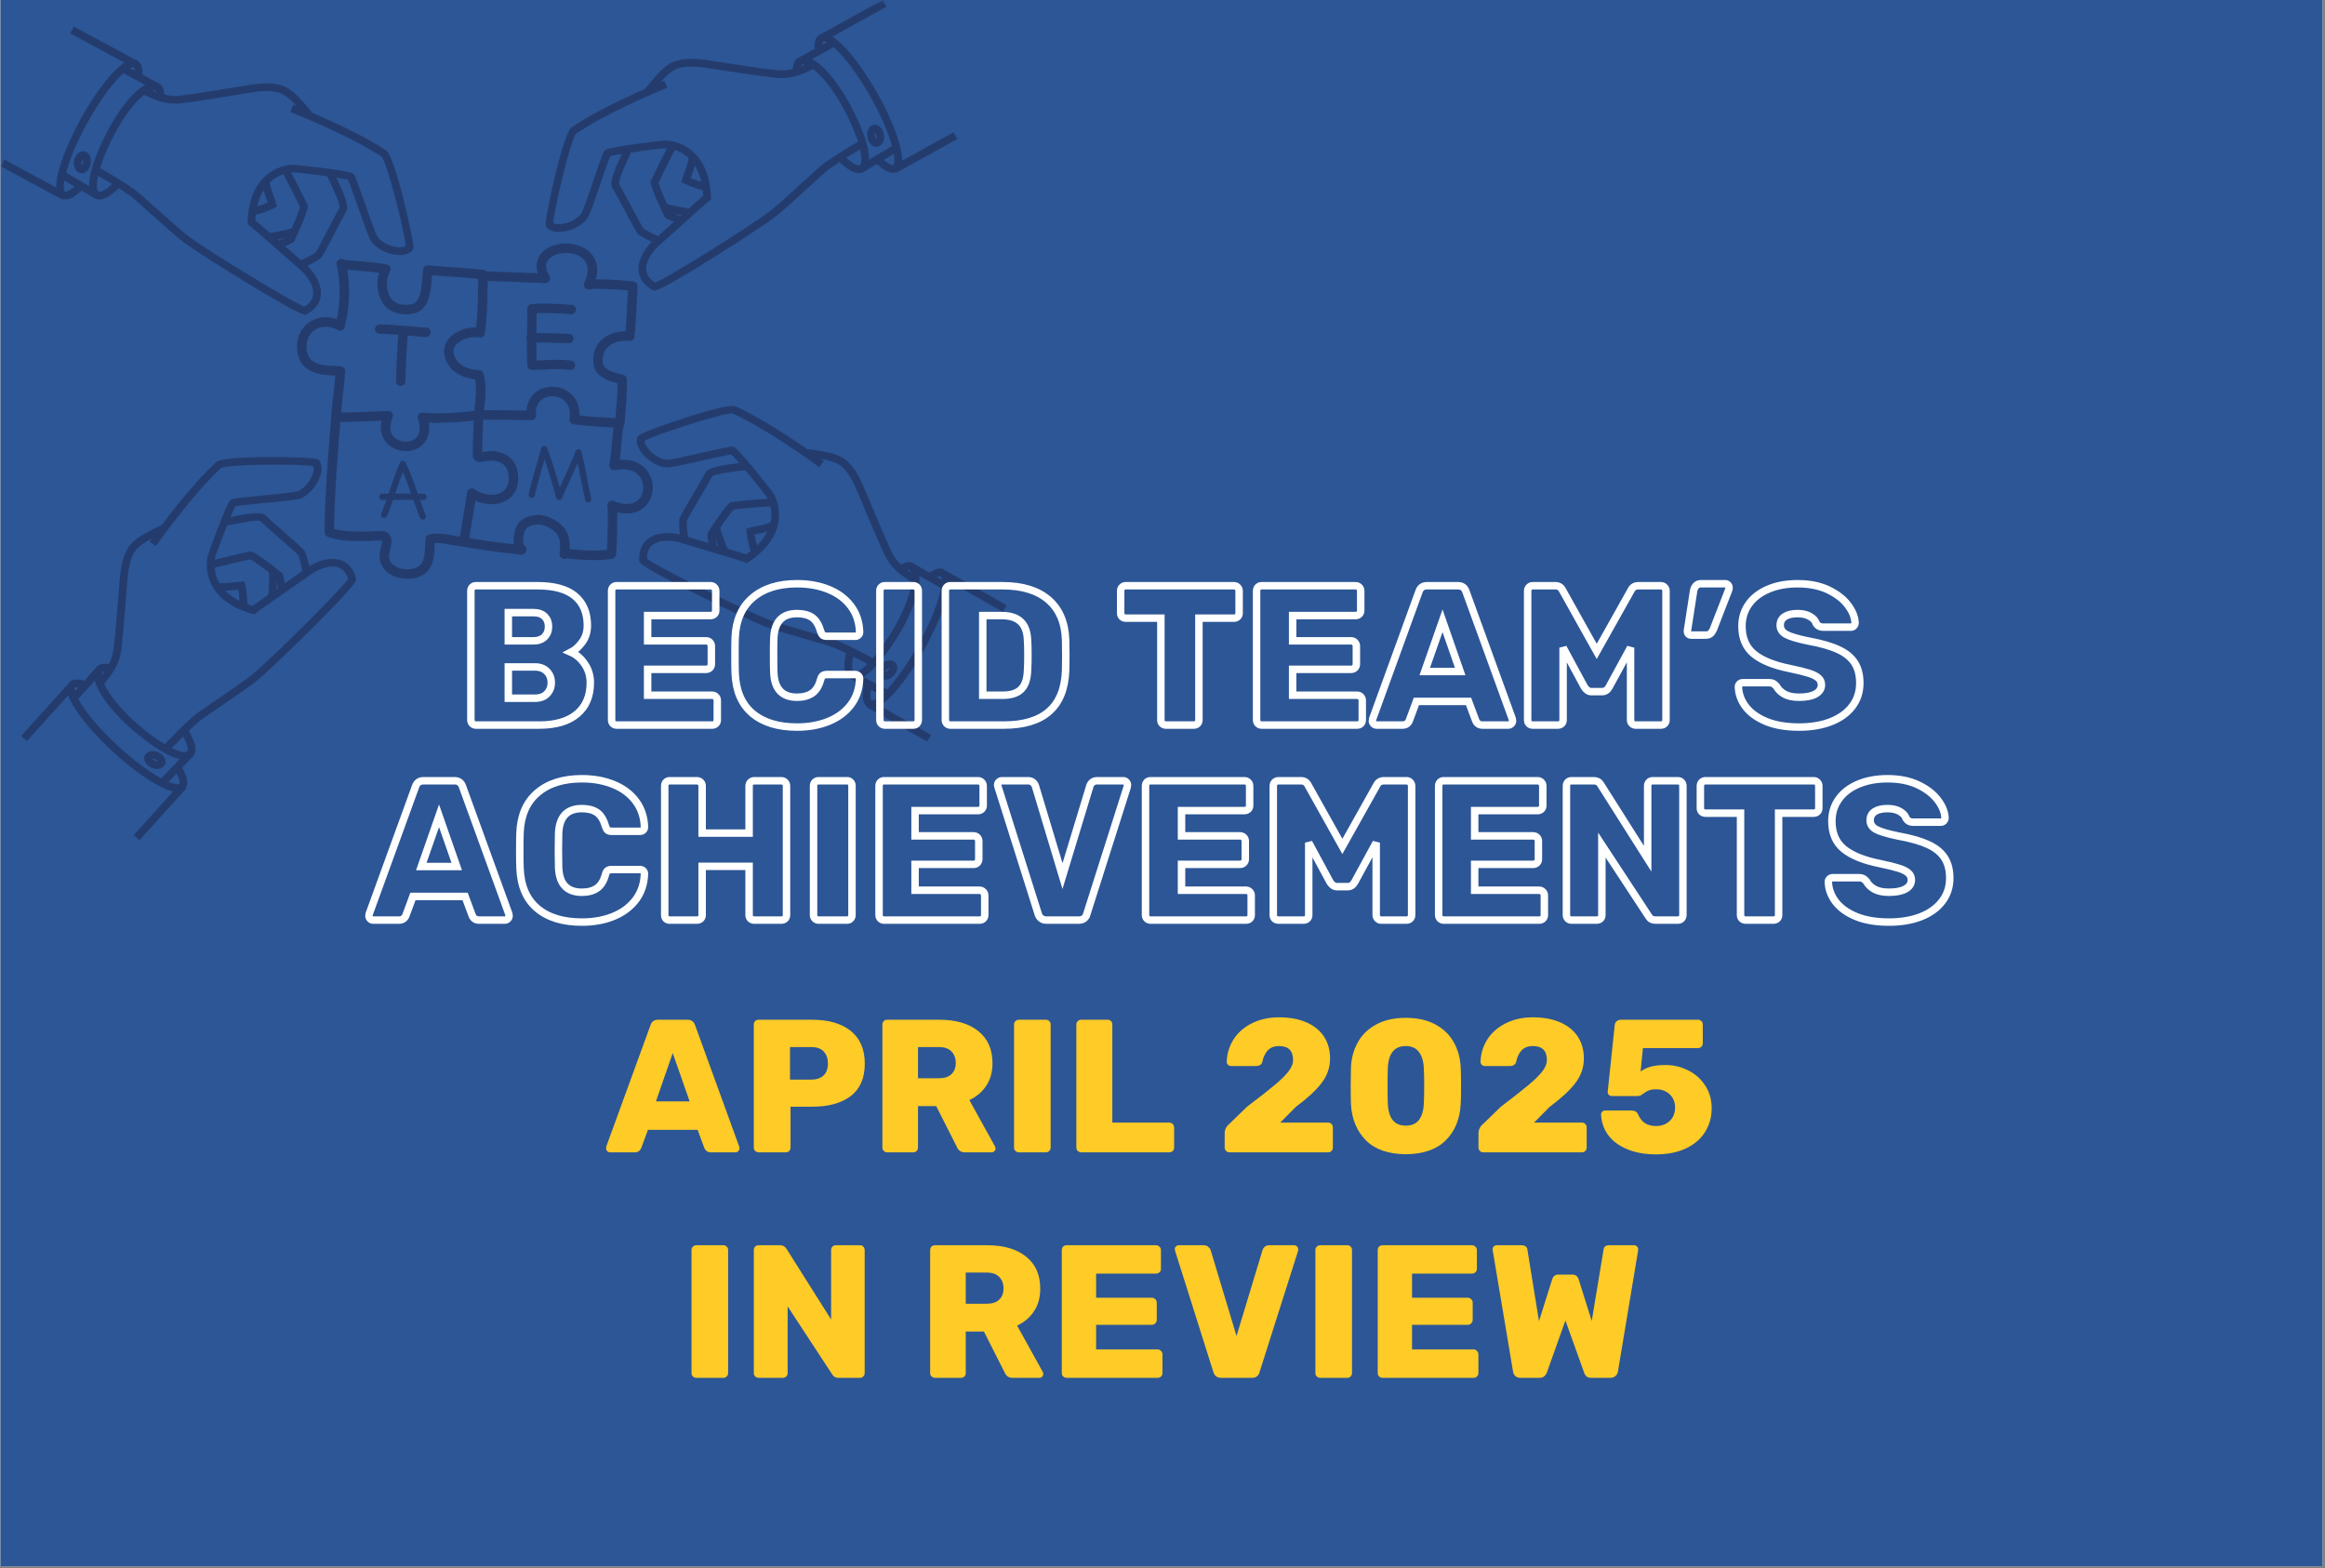 <svg xmlns="http://www.w3.org/2000/svg" xmlns:xlink="http://www.w3.org/1999/xlink" width="381" zoomAndPan="magnify" viewBox="0 0 285.75 192.75" height="257" preserveAspectRatio="xMidYMid meet" version="1.0"><rect x="0" y="0" width="285.75" height="192.75" fill="#808080" stroke="none"/><defs><filter x="0%" y="0%" width="100%" height="100%" id="efca049f19"><feColorMatrix values="0 0 0 0 1 0 0 0 0 1 0 0 0 0 1 0 0 0 1 0" color-interpolation-filters="sRGB"/></filter><g/><clipPath id="9603556428"><path d="M 0.059 0 L 285.441 0 L 285.441 192.5 L 0.059 192.5 Z M 0.059 0 " clip-rule="nonzero"/></clipPath><clipPath id="675ae91149"><path d="M 0.059 0 L 124 0 L 124 104 L 0.059 104 Z M 0.059 0 " clip-rule="nonzero"/></clipPath><mask id="82b16f11e5"><g filter="url(#efca049f19)"><rect x="-28.575" width="342.9" fill="#000000" y="-19.275" height="231.3" fill-opacity="0.38"/></g></mask><clipPath id="2446fd7659"><path d="M 115 70 L 123.648 70 L 123.648 76 L 115 76 Z M 115 70 " clip-rule="nonzero"/></clipPath><clipPath id="508a4e2425"><path d="M 0.059 19 L 9 19 L 9 25 L 0.059 25 Z M 0.059 19 " clip-rule="nonzero"/></clipPath><clipPath id="cafed9f2d9"><path d="M 16 96 L 23 96 L 23 103.367 L 16 103.367 Z M 16 96 " clip-rule="nonzero"/></clipPath><clipPath id="ab6f90eb71"><rect x="0" width="124" y="0" height="104"/></clipPath></defs><g clip-path="url(#9603556428)"><path fill="#ffffff" d="M 0.059 0 L 285.441 0 L 285.441 192.5 L 0.059 192.5 Z M 0.059 0 " fill-opacity="1" fill-rule="nonzero"/><path fill="#2c5696" d="M 0.059 0 L 285.441 0 L 285.441 192.5 L 0.059 192.5 Z M 0.059 0 " fill-opacity="1" fill-rule="nonzero"/></g><g clip-path="url(#675ae91149)"><g mask="url(#82b16f11e5)"><g transform="matrix(1, 0, 0, 1, 0, 0)"><g clip-path="url(#ab6f90eb71)"><path fill="#171229" d="M 49.883 55.445 C 48.816 55.445 47.812 54.941 47.273 54.125 C 46.941 53.625 46.648 52.828 46.902 51.699 C 46.496 51.719 46.129 51.734 45.777 51.75 C 44.305 51.82 43.203 51.871 41.309 51.844 C 41.145 51.84 41.004 51.781 40.895 51.664 C 40.781 51.543 40.727 51.402 40.73 51.238 C 40.77 50.16 40.883 49.199 40.996 48.266 C 41.082 47.559 41.164 46.879 41.211 46.152 C 41.199 46.152 41.184 46.152 41.172 46.152 C 39.68 46.105 36.582 46.012 36.512 42.684 C 36.469 41.652 36.801 40.766 37.508 40.016 C 38.469 39.035 39.992 38.727 41.387 39.234 C 41.855 37.043 41.863 34.852 41.406 32.66 C 41.383 32.605 41.367 32.551 41.359 32.488 C 41.34 32.301 41.398 32.137 41.527 32 C 41.625 31.898 41.75 31.84 41.891 31.824 C 42.035 31.812 42.168 31.848 42.285 31.93 C 42.559 31.973 43.211 32.027 43.797 32.07 C 45.004 32.168 46.508 32.285 47.539 32.508 C 47.633 32.527 47.715 32.566 47.785 32.629 C 47.859 32.688 47.914 32.762 47.953 32.848 C 47.992 32.934 48.008 33.023 48 33.117 C 47.992 33.211 47.965 33.301 47.918 33.383 C 47.484 34.094 47.383 35.492 47.918 36.441 C 48.379 37.262 49.219 37.598 50.457 37.422 C 51.578 37.262 51.77 35.891 51.906 34.117 C 51.934 33.75 51.961 33.406 52 33.105 C 52.023 32.953 52.098 32.824 52.223 32.727 C 52.344 32.633 52.484 32.59 52.641 32.605 C 53.492 32.699 54.414 32.758 55.391 32.824 C 56.762 32.914 58.176 33.004 59.473 33.191 C 59.621 33.215 59.742 33.281 59.84 33.398 C 59.934 33.512 59.98 33.645 59.973 33.793 C 59.945 34.469 59.934 35.145 59.918 35.82 C 59.879 37.516 59.844 39.273 59.598 40.988 C 59.574 41.156 59.492 41.285 59.355 41.383 C 59.219 41.48 59.066 41.512 58.902 41.477 C 57.914 41.273 56.574 41.711 56.02 42.418 C 55.758 42.723 55.676 43.066 55.773 43.453 C 56.078 44.699 57.078 45.352 58.93 45.516 C 59.199 45.539 59.371 45.684 59.441 45.945 C 59.934 47.773 59.5 50.383 59.355 51.141 C 59.305 51.418 59.137 51.578 58.855 51.613 C 57.18 51.832 55.496 51.953 53.805 51.969 C 53.406 51.969 53.031 51.961 52.684 51.941 C 52.883 53.086 52.578 53.848 52.246 54.312 C 51.73 55.035 50.871 55.445 49.883 55.445 Z M 47.719 50.5 C 47.816 50.5 47.906 50.523 47.992 50.566 C 48.078 50.613 48.148 50.68 48.203 50.762 C 48.258 50.84 48.289 50.93 48.301 51.027 C 48.309 51.125 48.293 51.219 48.258 51.309 C 47.887 52.184 47.883 52.934 48.246 53.48 C 48.574 53.973 49.199 54.277 49.883 54.277 C 50.488 54.277 51 54.043 51.293 53.633 C 51.648 53.137 51.672 52.391 51.359 51.484 C 51.328 51.387 51.32 51.289 51.336 51.191 C 51.352 51.094 51.395 51.004 51.457 50.926 C 51.52 50.848 51.598 50.789 51.688 50.754 C 51.781 50.715 51.879 50.699 51.977 50.711 C 53.449 50.879 55.812 50.797 58.281 50.504 C 58.477 49.305 58.594 47.758 58.395 46.629 C 56.301 46.344 55.039 45.371 54.637 43.73 C 54.547 43.375 54.543 43.016 54.625 42.656 C 54.707 42.301 54.863 41.977 55.098 41.695 C 55.816 40.781 57.184 40.195 58.512 40.258 C 58.684 38.785 58.719 37.266 58.75 35.793 C 58.762 35.289 58.77 34.781 58.785 34.277 C 57.676 34.145 56.477 34.062 55.316 33.988 C 54.543 33.938 53.805 33.891 53.102 33.824 C 53.09 33.949 53.078 34.074 53.07 34.207 C 52.945 35.824 52.762 38.273 50.621 38.578 C 48.934 38.816 47.598 38.25 46.902 37.016 C 46.297 35.941 46.273 34.559 46.59 33.523 C 45.703 33.395 44.617 33.309 43.703 33.238 C 43.281 33.203 42.953 33.176 42.691 33.152 C 43.062 35.527 42.953 37.879 42.355 40.211 C 42.332 40.301 42.293 40.379 42.234 40.445 C 42.172 40.516 42.102 40.566 42.016 40.602 C 41.934 40.637 41.848 40.652 41.754 40.645 C 41.664 40.641 41.578 40.613 41.5 40.57 C 40.406 39.941 39.102 40.062 38.344 40.832 C 37.895 41.293 37.664 41.922 37.68 42.66 C 37.723 44.711 39.301 44.926 41.207 44.98 C 41.461 44.988 41.691 44.996 41.883 45.016 C 42.035 45.027 42.164 45.094 42.266 45.211 C 42.371 45.328 42.418 45.465 42.41 45.621 C 42.371 46.617 42.262 47.527 42.156 48.406 C 42.066 49.133 41.98 49.883 41.93 50.68 C 43.445 50.688 44.434 50.645 45.723 50.582 C 46.301 50.555 46.938 50.527 47.695 50.5 Z M 47.719 50.5 " fill-opacity="1" fill-rule="nonzero"/><path fill="#171229" d="M 76.188 52.57 L 76.164 52.57 C 74.789 52.516 72.227 52.387 70.477 52.141 C 70.312 52.117 70.184 52.039 70.086 51.906 C 69.988 51.77 69.953 51.621 69.984 51.457 C 70.168 50.445 69.891 49.613 69.199 49.121 C 68.848 48.871 68.457 48.734 68.027 48.707 C 67.598 48.676 67.191 48.762 66.809 48.957 C 66.336 49.223 65.785 49.797 65.871 51.023 C 65.883 51.195 65.828 51.344 65.707 51.469 C 65.586 51.594 65.438 51.652 65.266 51.648 C 64.02 51.602 60.051 51.566 59.062 51.582 C 58.906 51.574 58.77 51.516 58.656 51.406 C 58.543 51.297 58.48 51.164 58.469 51.004 C 58.469 50.844 58.523 50.707 58.637 50.59 C 58.746 50.473 58.883 50.414 59.047 50.414 C 59.918 50.402 63.078 50.422 64.707 50.461 C 64.797 49.344 65.336 48.441 66.242 47.938 C 66.82 47.629 67.438 47.496 68.094 47.535 C 68.75 47.578 69.344 47.789 69.883 48.168 C 70.793 48.82 71.262 49.855 71.207 51.055 C 72.621 51.223 74.398 51.324 75.637 51.379 C 75.664 50.961 75.699 50.547 75.734 50.133 C 75.816 49.141 75.902 48.117 75.883 47.102 C 74.414 46.715 72.754 46.148 72.918 44 C 72.965 43.047 73.355 42.262 74.082 41.641 C 74.793 41.047 75.789 40.719 76.875 40.715 C 76.996 39.391 77.113 36.82 77.164 35.691 C 75.5 35.547 73.129 35.41 72.465 35.559 C 72.227 35.613 72.035 35.547 71.879 35.355 C 71.727 35.164 71.703 34.961 71.809 34.738 C 72.262 33.785 72.574 32.48 71.5 31.668 C 70.441 30.879 68.5 30.902 67.574 31.723 C 66.988 32.242 66.969 32.98 67.516 33.918 C 67.629 34.121 67.629 34.32 67.508 34.52 C 67.387 34.715 67.207 34.809 66.977 34.797 C 65.516 34.715 59.25 34.508 59.188 34.504 C 59.027 34.5 58.895 34.438 58.785 34.324 C 58.676 34.207 58.621 34.07 58.625 33.91 C 58.629 33.754 58.688 33.617 58.801 33.504 C 58.91 33.395 59.047 33.34 59.207 33.336 L 59.227 33.336 C 59.445 33.344 63.859 33.492 66.094 33.586 C 65.637 32.109 66.398 31.207 66.797 30.852 C 68.133 29.668 70.707 29.613 72.199 30.734 C 72.746 31.145 73.824 32.258 73.219 34.332 C 74.852 34.297 77.469 34.543 77.828 34.578 C 77.984 34.594 78.109 34.66 78.211 34.777 C 78.312 34.895 78.363 35.031 78.355 35.184 C 78.348 35.387 78.156 40.094 77.973 41.406 C 77.949 41.559 77.875 41.684 77.754 41.781 C 77.629 41.879 77.492 41.918 77.336 41.906 C 76.355 41.805 75.418 42.043 74.832 42.535 C 74.355 42.945 74.105 43.461 74.082 44.09 C 73.988 45.285 74.742 45.602 76.473 46.043 L 76.598 46.078 C 76.879 46.148 77.023 46.328 77.039 46.617 C 77.094 47.848 76.992 49.059 76.898 50.23 C 76.848 50.824 76.797 51.418 76.77 52.016 C 76.762 52.168 76.703 52.301 76.59 52.41 C 76.477 52.516 76.34 52.57 76.188 52.57 Z M 76.188 52.57 " fill-opacity="1" fill-rule="nonzero"/><path fill="#171229" d="M 72.922 68.836 C 71.727 68.828 70.539 68.738 69.355 68.57 C 69.195 68.551 69.066 68.477 68.969 68.348 C 68.871 68.219 68.832 68.074 68.855 67.914 C 68.875 67.754 68.949 67.625 69.078 67.527 C 69.207 67.43 69.352 67.391 69.512 67.414 C 71.934 67.738 73.457 67.699 74.598 67.586 C 74.688 66.18 74.754 62.836 74.645 62.234 C 74.602 62.008 74.668 61.824 74.848 61.676 C 75.023 61.531 75.219 61.5 75.434 61.586 C 76.824 62.145 77.941 62.039 78.582 61.293 C 79.152 60.625 79.215 59.555 78.734 58.75 C 78.18 57.82 77.039 57.469 75.594 57.781 C 75.496 57.801 75.402 57.797 75.305 57.77 C 75.211 57.742 75.129 57.691 75.059 57.621 C 74.988 57.551 74.938 57.469 74.91 57.375 C 74.883 57.277 74.879 57.184 74.898 57.086 C 75.031 56.48 75.121 55.48 75.203 54.516 C 75.297 53.438 75.387 52.414 75.547 51.879 C 75.59 51.723 75.684 51.609 75.828 51.531 C 75.969 51.453 76.117 51.438 76.27 51.484 C 76.426 51.531 76.543 51.625 76.617 51.766 C 76.695 51.906 76.711 52.055 76.668 52.207 C 76.543 52.633 76.453 53.641 76.367 54.621 C 76.312 55.273 76.254 55.941 76.18 56.516 C 77.746 56.398 79.043 56.984 79.738 58.148 C 80.48 59.391 80.371 60.996 79.469 62.051 C 79.062 62.531 77.949 63.484 75.859 62.953 C 75.902 64.586 75.797 67.539 75.719 68.184 C 75.703 68.316 75.648 68.43 75.551 68.523 C 75.457 68.617 75.344 68.676 75.211 68.691 C 74.449 68.789 73.688 68.836 72.922 68.836 Z M 72.922 68.836 " fill-opacity="1" fill-rule="nonzero"/><path fill="#171229" d="M 64.086 68.184 C 64.062 68.18 64.043 68.18 64.02 68.18 C 60.637 67.797 57.863 67.395 56.406 67.07 C 56.25 67.031 56.129 66.945 56.043 66.812 C 55.957 66.676 55.93 66.527 55.965 66.371 C 56 66.215 56.086 66.094 56.223 66.008 C 56.355 65.922 56.504 65.895 56.66 65.93 C 58.078 66.246 60.809 66.641 64.148 67.016 C 64.305 67.031 64.43 67.102 64.531 67.219 C 64.633 67.336 64.676 67.473 64.668 67.629 C 64.66 67.785 64.598 67.914 64.488 68.023 C 64.375 68.129 64.242 68.18 64.086 68.184 Z M 64.086 68.184 " fill-opacity="1" fill-rule="nonzero"/><path fill="#171229" d="M 50.066 71.137 C 48.5 71.137 46.871 70.312 46.656 68.637 C 46.594 68.168 46.715 67.688 46.82 67.266 C 46.938 66.789 46.988 66.523 46.922 66.426 C 46.68 66.41 46.074 66.449 45.77 66.469 C 45.504 66.484 45.277 66.504 45.172 66.496 L 44.578 66.496 C 43.195 66.492 41.629 66.5 40.27 65.969 C 40.023 65.871 39.902 65.691 39.898 65.43 C 39.867 60.863 40.605 52.434 40.754 50.793 C 40.766 50.629 40.836 50.5 40.961 50.395 C 41.086 50.289 41.227 50.246 41.387 50.266 C 41.551 50.277 41.68 50.348 41.785 50.473 C 41.887 50.594 41.93 50.738 41.918 50.898 C 41.523 55.238 41.078 61.43 41.066 65.008 C 42.137 65.332 43.383 65.324 44.578 65.328 L 45.184 65.328 C 45.273 65.324 45.469 65.316 45.695 65.305 C 46.824 65.23 47.191 65.23 47.441 65.363 C 48.371 65.867 48.121 66.879 47.953 67.551 C 47.867 67.891 47.781 68.238 47.812 68.488 C 47.973 69.723 49.469 70.047 50.371 69.957 C 52.023 69.797 52.184 68.754 52.254 67.047 C 52.262 66.75 52.273 66.465 52.305 66.203 C 52.332 65.934 52.477 65.766 52.738 65.699 C 53.707 65.445 54.668 65.625 55.594 65.797 C 55.91 65.855 56.219 65.914 56.52 65.953 C 56.641 65.18 56.77 64.41 56.898 63.645 C 57.074 62.605 57.25 61.57 57.398 60.523 C 57.43 60.297 57.551 60.145 57.766 60.059 C 57.977 59.977 58.168 60.008 58.344 60.148 C 58.867 60.57 60.02 60.918 60.891 60.762 C 62.254 60.523 62.477 59.504 62.512 59.074 C 62.648 57.336 61.684 56.793 60.852 56.645 C 60.375 56.562 59.891 56.641 59.504 56.707 C 59.059 56.781 58.676 56.844 58.371 56.594 C 58.199 56.449 58.113 56.27 58.113 56.043 C 58.078 54.633 58.199 51.668 58.273 50.867 C 58.285 50.707 58.355 50.574 58.48 50.469 C 58.602 50.367 58.746 50.32 58.906 50.34 C 59.066 50.352 59.199 50.422 59.301 50.547 C 59.406 50.668 59.449 50.812 59.434 50.973 C 59.375 51.652 59.27 54.09 59.273 55.559 C 59.285 55.559 59.297 55.555 59.309 55.555 C 59.762 55.477 60.379 55.371 61.055 55.496 C 62.852 55.816 63.832 57.188 63.676 59.168 C 63.562 60.602 62.574 61.652 61.094 61.914 C 60.184 62.074 59.191 61.875 58.43 61.543 C 58.309 62.309 58.18 63.074 58.051 63.84 C 57.891 64.777 57.734 65.719 57.594 66.668 C 57.566 66.812 57.5 66.934 57.387 67.027 C 57.27 67.121 57.141 67.168 56.992 67.168 C 56.449 67.133 55.91 67.059 55.379 66.945 C 54.691 66.82 54.043 66.699 53.434 66.758 C 53.426 66.867 53.422 66.98 53.418 67.094 C 53.359 68.594 53.266 70.852 50.48 71.121 C 50.344 71.133 50.203 71.137 50.066 71.137 Z M 50.066 71.137 " fill-opacity="1" fill-rule="nonzero"/><path fill="#171229" d="M 69.355 68.695 C 69.34 68.695 69.32 68.695 69.301 68.695 C 69.141 68.68 69.008 68.609 68.906 68.488 C 68.801 68.363 68.758 68.219 68.773 68.059 L 68.789 67.891 C 68.871 67.035 68.961 66.07 68.211 65.375 C 67.668 64.879 66.711 64.398 66.074 64.453 C 65.246 64.527 64.727 64.773 64.535 65.188 C 64.266 65.77 64.215 66.809 64.395 66.969 C 64.531 67.047 64.625 67.168 64.664 67.324 C 64.707 67.477 64.688 67.625 64.605 67.766 C 64.527 67.906 64.41 67.996 64.254 68.039 C 64.098 68.078 63.949 68.062 63.809 67.98 C 62.703 67.348 63.184 65.324 63.477 64.695 C 63.859 63.875 64.699 63.402 65.973 63.289 C 67.047 63.191 68.289 63.863 69 64.516 C 70.18 65.602 70.043 67.043 69.953 68 L 69.938 68.164 C 69.922 68.312 69.859 68.441 69.75 68.543 C 69.637 68.645 69.508 68.695 69.355 68.695 Z M 69.355 68.695 " fill-opacity="1" fill-rule="nonzero"/><path fill="#171229" d="M 80.016 11.512 L 79.312 10.871 C 79.441 10.73 79.602 10.531 79.789 10.305 C 80.512 9.418 81.605 8.082 82.727 7.617 C 84.062 7.07 85.648 7.203 87.023 7.41 L 88.59 7.648 C 90.824 7.992 93.605 8.414 95.395 8.621 C 96.938 8.793 98.16 8.344 99.758 7.508 L 100.199 8.348 C 98.484 9.246 97.062 9.762 95.289 9.562 C 93.48 9.359 90.688 8.93 88.445 8.59 L 86.883 8.352 C 85.637 8.164 84.211 8.031 83.09 8.496 C 82.191 8.867 81.188 10.094 80.523 10.906 C 80.324 11.148 80.152 11.359 80.016 11.512 Z M 80.016 11.512 " fill-opacity="1" fill-rule="nonzero"/><path fill="#171229" d="M 80.375 35.723 L 80.234 35.648 C 78.938 34.969 78.57 34.027 78.492 33.363 C 78.328 31.934 79.309 30.387 80.348 29.484 C 80.801 29.094 81.742 28.242 82.762 27.324 C 84.578 25.684 85.879 24.516 86.43 24.062 C 86.125 19.082 83.141 18.312 81.855 18.215 C 81.305 18.184 75.949 18.934 74.996 19.199 C 74.797 19.645 74.262 21.215 73.828 22.496 C 73.078 24.703 72.566 26.184 72.32 26.617 C 71.719 27.688 70.273 28.328 69.188 28.473 C 68.328 28.59 67.633 28.418 67.219 27.996 C 67.031 27.805 67.043 27.527 67.078 27.188 C 67.215 25.832 69.191 16.371 70.262 15.645 C 73.941 13.145 79.898 10.621 81.633 9.91 L 81.996 10.785 C 80.277 11.492 74.402 13.98 70.797 16.43 C 70.152 17.125 68.047 25.922 68.008 27.414 C 68.23 27.547 68.609 27.594 69.062 27.531 C 70.082 27.398 71.125 26.805 71.492 26.152 C 71.715 25.762 72.387 23.781 72.926 22.191 C 74.105 18.734 74.188 18.582 74.395 18.434 C 74.949 18.031 81.555 17.238 81.895 17.266 C 83.145 17.359 87.133 18.141 87.395 24.266 L 87.402 24.527 L 87.188 24.676 C 86.887 24.883 84.871 26.703 83.402 28.031 C 82.375 28.957 81.426 29.812 80.973 30.203 C 80.148 30.918 79.312 32.18 79.438 33.254 C 79.508 33.848 79.871 34.34 80.52 34.723 C 82.125 34.133 92.352 27.676 94.539 26.023 C 95.453 25.332 97.527 23.43 99.043 22.039 C 99.684 21.453 100.242 20.941 100.602 20.621 C 101.938 19.434 105.578 17.328 105.777 17.246 L 106.137 18.129 C 105.91 18.238 102.453 20.246 101.234 21.332 C 100.875 21.648 100.32 22.156 99.684 22.742 C 98.07 24.223 96.062 26.062 95.113 26.781 C 93.465 28.027 81.922 35.492 80.527 35.699 Z M 80.375 35.723 " fill-opacity="1" fill-rule="nonzero"/><path fill="#171229" d="M 80.875 29.977 C 80.348 29.906 78.738 29.082 78.402 28.75 C 78.234 28.582 77.883 27.941 76.758 25.836 C 76.156 24.707 75.535 23.543 75.262 23.105 C 74.875 22.492 75.391 21.129 76.613 18.492 L 76.805 18.07 L 77.668 18.469 L 77.477 18.891 C 77.062 19.781 75.969 22.148 76.086 22.641 C 76.359 23.066 76.961 24.195 77.598 25.391 C 78.164 26.449 78.938 27.902 79.09 28.09 C 79.285 28.273 80.688 28.992 80.996 29.031 Z M 80.875 29.977 " fill-opacity="1" fill-rule="nonzero"/><path fill="#171229" d="M 83.539 27.578 C 83.461 27.539 83.27 27.461 83.043 27.371 C 82.488 27.145 82.043 26.961 81.816 26.805 L 81.707 26.73 L 81.652 26.609 C 81.562 26.414 81.457 26.191 81.344 25.945 C 80.867 24.922 80.207 23.516 79.977 22.52 L 79.941 22.363 L 80.008 22.215 C 80.672 20.758 81.371 19.398 82.109 17.961 L 82.25 17.691 L 83.094 18.125 L 82.957 18.395 C 82.246 19.773 81.578 21.078 80.941 22.457 C 81.184 23.352 81.77 24.609 82.207 25.547 C 82.297 25.738 82.379 25.918 82.453 26.082 C 82.68 26.199 83.102 26.371 83.398 26.488 C 83.672 26.602 83.906 26.699 83.996 26.75 Z M 83.539 27.578 " fill-opacity="1" fill-rule="nonzero"/><path fill="#171229" d="M 86.434 23.398 C 86.223 23.324 86.051 23.277 85.871 23.227 C 85.262 23.066 84.676 22.848 84.113 22.574 L 83.75 22.402 L 83.855 22.02 C 83.914 21.793 84.008 21.523 84.117 21.215 C 84.344 20.609 84.523 19.992 84.66 19.363 L 85.59 19.543 C 85.449 20.219 85.254 20.879 85.016 21.527 C 84.969 21.652 84.93 21.77 84.891 21.883 C 85.289 22.059 85.699 22.199 86.121 22.309 C 86.32 22.363 86.516 22.418 86.746 22.5 Z M 86.434 23.398 " fill-opacity="1" fill-rule="nonzero"/><path fill="#171229" d="M 84.977 26.617 C 84.656 26.594 82.172 26.227 81.52 25.887 L 81.953 25.043 C 82.367 25.254 84.609 25.637 85.051 25.672 Z M 84.977 26.617 " fill-opacity="1" fill-rule="nonzero"/><path fill="#171229" d="M 105.559 21.281 C 104.852 21.281 103.949 20.727 102.91 19.641 L 103.598 18.984 C 104.734 20.172 105.457 20.43 105.668 20.309 C 106.156 20.031 105.891 17.441 103.621 13.262 C 101.52 9.398 99.324 7.691 98.555 7.934 C 98.477 7.961 98.344 8.238 98.41 8.941 L 97.465 9.031 C 97.332 7.633 97.824 7.172 98.262 7.031 C 100.062 6.449 102.664 9.516 104.453 12.809 C 106.234 16.082 107.742 20.227 106.137 21.137 C 105.957 21.234 105.766 21.285 105.559 21.281 Z M 105.559 21.281 " fill-opacity="1" fill-rule="nonzero"/><path fill="#171229" d="M 109.727 21.234 C 109.078 21.234 108.254 20.707 107.23 19.648 L 107.914 18.984 C 109.129 20.242 109.695 20.316 109.785 20.27 C 109.879 20.215 110.121 19.625 109.566 17.719 C 109.074 16.039 108.148 13.957 106.957 11.848 C 105.766 9.742 104.453 7.875 103.266 6.59 C 101.922 5.137 101.289 5.039 101.191 5.094 C 101.137 5.125 101 5.375 101.082 6.105 L 100.137 6.207 C 100.027 5.199 100.227 4.547 100.727 4.266 C 101.469 3.844 102.531 4.395 103.965 5.945 C 105.199 7.281 106.559 9.211 107.785 11.379 C 109.012 13.547 109.969 15.707 110.477 17.453 C 111.07 19.48 110.996 20.676 110.25 21.098 C 110.09 21.188 109.914 21.234 109.727 21.234 Z M 109.727 21.234 " fill-opacity="1" fill-rule="nonzero"/><path fill="#171229" d="M 98.18 7.066 L 102.176 4.875 L 102.633 5.711 L 98.637 7.898 Z M 98.18 7.066 " fill-opacity="1" fill-rule="nonzero"/><path fill="#171229" d="M 105.66 20.312 L 109.816 17.836 L 110.305 18.652 L 106.145 21.133 Z M 105.66 20.312 " fill-opacity="1" fill-rule="nonzero"/><path fill="#171229" d="M 100.969 4.152 L 108.488 0 L 108.945 0.832 L 101.426 4.984 Z M 100.969 4.152 " fill-opacity="1" fill-rule="nonzero"/><path fill="#171229" d="M 109.684 20.406 L 117.203 16.25 L 117.664 17.082 L 110.145 21.238 Z M 109.684 20.406 " fill-opacity="1" fill-rule="nonzero"/><path fill="#171229" d="M 107.711 18.035 C 107.188 18.035 106.719 17.547 106.594 16.875 C 106.531 16.562 106.555 16.262 106.668 15.965 C 106.785 15.629 107.02 15.422 107.367 15.348 L 107.52 15.332 C 108.043 15.332 108.512 15.82 108.637 16.496 C 108.773 17.246 108.434 17.918 107.863 18.023 Z M 107.547 16.324 C 107.508 16.449 107.5 16.574 107.527 16.699 C 107.547 16.836 107.602 16.953 107.691 17.059 C 107.723 16.93 107.723 16.797 107.699 16.668 C 107.68 16.539 107.629 16.426 107.547 16.324 Z M 107.547 16.324 " fill-opacity="1" fill-rule="nonzero"/><path fill="#171229" d="M 112.285 71.68 C 110.621 70.688 109.438 69.746 108.684 68.125 C 107.914 66.473 106.816 63.859 105.934 61.762 L 105.328 60.324 C 104.836 59.16 104.203 57.875 103.223 57.164 C 102.438 56.59 100.871 56.375 99.832 56.234 C 99.52 56.191 99.25 56.156 99.047 56.113 L 99.227 55.184 C 99.414 55.219 99.672 55.254 99.961 55.293 C 101.094 55.449 102.805 55.684 103.785 56.395 C 104.949 57.246 105.66 58.672 106.203 59.953 L 106.809 61.395 C 107.688 63.484 108.781 66.086 109.543 67.727 C 110.199 69.133 111.223 69.941 112.77 70.863 Z M 112.285 71.68 " fill-opacity="1" fill-rule="nonzero"/><path fill="#171229" d="M 107.047 81.848 C 106.832 81.715 103.316 79.812 101.75 79.336 C 101.297 79.199 100.586 78.996 99.762 78.762 C 97.648 78.156 95.02 77.402 93.906 76.965 C 91.984 76.207 79.594 70.262 78.688 69.18 L 78.586 69.062 L 78.574 68.906 C 78.48 67.441 79.09 66.641 79.617 66.227 C 80.746 65.34 82.582 65.367 83.895 65.785 C 84.457 65.965 85.66 66.32 86.969 66.707 C 89.332 67.406 91.02 67.906 91.691 68.141 C 95.777 65.281 94.879 62.332 94.293 61.184 C 94.031 60.691 90.613 56.531 89.871 55.852 C 89.387 55.91 87.77 56.277 86.449 56.574 C 84.176 57.086 82.645 57.422 82.145 57.441 C 80.91 57.5 79.617 56.59 78.926 55.734 C 78.383 55.062 78.164 54.379 78.309 53.809 C 78.375 53.551 78.617 53.414 78.926 53.266 C 80.152 52.672 89.254 49.426 90.434 49.953 C 94.484 51.789 99.746 55.551 101.262 56.66 L 100.699 57.426 C 99.203 56.332 94.008 52.617 90.039 50.82 C 89.102 50.633 80.508 53.434 79.215 54.18 C 79.219 54.438 79.379 54.781 79.664 55.137 C 80.312 55.938 81.344 56.535 82.113 56.492 C 82.559 56.477 84.602 56.016 86.242 55.645 C 89.805 54.844 89.977 54.836 90.211 54.934 C 90.84 55.199 94.965 60.402 95.121 60.723 C 95.691 61.84 97.109 65.645 92.023 69.066 L 91.805 69.215 L 91.562 69.105 C 91.23 68.957 88.613 68.184 86.699 67.621 C 85.383 67.23 84.172 66.871 83.605 66.691 C 82.562 66.359 81.055 66.309 80.203 66.977 C 79.734 67.344 79.504 67.91 79.516 68.664 C 80.855 69.727 91.707 75.078 94.258 76.082 C 95.324 76.5 98.043 77.277 100.027 77.848 C 100.852 78.086 101.57 78.289 102.027 78.43 C 103.738 78.949 107.434 80.957 107.605 81.082 Z M 107.047 81.848 " fill-opacity="1" fill-rule="nonzero"/><path fill="#171229" d="M 83.75 66.488 C 83.531 66.004 83.398 64.199 83.504 63.742 C 83.559 63.512 83.918 62.879 85.125 60.824 C 85.777 59.719 86.449 58.578 86.676 58.113 C 86.996 57.469 88.43 57.195 91.316 56.859 L 91.777 56.805 L 91.891 57.746 L 91.426 57.801 C 90.453 57.914 87.863 58.215 87.504 58.574 C 87.285 59.031 86.633 60.137 85.945 61.305 C 85.34 62.34 84.508 63.754 84.422 63.984 C 84.371 64.246 84.488 65.816 84.617 66.102 Z M 83.75 66.488 " fill-opacity="1" fill-rule="nonzero"/><path fill="#171229" d="M 87.184 67.508 C 87.18 67.422 87.145 67.219 87.102 66.977 C 87.012 66.535 86.961 66.09 86.945 65.637 L 86.949 65.504 L 87.027 65.395 C 87.145 65.219 87.277 65.016 87.426 64.797 C 88.051 63.848 88.91 62.551 89.641 61.832 L 89.754 61.715 L 89.918 61.695 C 91.496 61.504 93.012 61.391 94.613 61.273 L 94.945 61.246 L 95.016 62.195 L 94.684 62.219 C 93.148 62.336 91.695 62.445 90.195 62.621 C 89.555 63.297 88.785 64.461 88.215 65.32 C 88.102 65.492 87.996 65.656 87.898 65.801 C 87.914 66.055 87.988 66.504 88.039 66.82 C 88.09 67.113 88.129 67.363 88.133 67.469 Z M 87.184 67.508 " fill-opacity="1" fill-rule="nonzero"/><path fill="#171229" d="M 92.262 67.797 C 92.215 67.578 92.164 67.406 92.113 67.227 C 91.934 66.625 91.812 66.012 91.754 65.387 L 91.707 64.988 L 92.09 64.875 C 92.312 64.809 92.594 64.75 92.914 64.68 C 93.547 64.559 94.168 64.391 94.777 64.176 L 95.105 65.066 C 94.457 65.297 93.793 65.477 93.113 65.609 C 92.984 65.637 92.863 65.664 92.75 65.688 C 92.805 66.121 92.898 66.543 93.023 66.961 C 93.082 67.16 93.141 67.355 93.191 67.594 Z M 92.262 67.797 " fill-opacity="1" fill-rule="nonzero"/><path fill="#171229" d="M 88.754 68.238 C 88.613 67.961 87.625 65.633 87.57 64.906 L 88.52 64.832 C 88.555 65.301 89.398 67.41 89.602 67.805 Z M 88.754 68.238 " fill-opacity="1" fill-rule="nonzero"/><path fill="#171229" d="M 105.031 83.559 C 104.836 83.562 104.648 83.516 104.477 83.418 C 103.715 82.996 103.57 81.773 104.066 79.887 L 104.984 80.129 C 104.566 81.719 104.73 82.473 104.938 82.586 C 105.43 82.863 107.5 81.277 109.875 77.164 C 112.078 73.352 112.395 70.59 111.777 70.059 C 111.715 70.008 111.41 70.039 110.844 70.465 L 110.273 69.703 C 111.395 68.859 112.047 69.039 112.395 69.34 C 113.828 70.562 112.578 74.391 110.699 77.637 C 109.352 79.973 106.789 83.559 105.031 83.559 Z M 105.031 83.559 " fill-opacity="1" fill-rule="nonzero"/><path fill="#171229" d="M 107.164 87.035 C 106.984 87.039 106.816 86.996 106.66 86.906 C 105.949 86.516 105.84 85.426 106.32 83.574 L 107.238 83.812 C 106.801 85.504 107.035 86.027 107.121 86.078 C 107.574 86.32 110.039 84.297 112.828 79.27 C 115.617 74.238 116.023 71.07 115.582 70.824 C 115.527 70.797 115.242 70.809 114.656 71.258 L 114.078 70.508 C 114.879 69.891 115.539 69.715 116.039 69.992 C 117.867 71.008 115.281 76.805 113.656 79.73 C 112.176 82.406 109.078 87.035 107.164 87.035 Z M 107.164 87.035 " fill-opacity="1" fill-rule="nonzero"/><path fill="#171229" d="M 111.852 70.113 L 112.324 69.289 L 116.277 71.551 L 115.805 72.375 Z M 111.852 70.113 " fill-opacity="1" fill-rule="nonzero"/><path fill="#171229" d="M 104.488 83.426 L 104.93 82.582 L 109.215 84.836 L 108.773 85.68 Z M 104.488 83.426 " fill-opacity="1" fill-rule="nonzero"/><g clip-path="url(#2446fd7659)"><path fill="#171229" d="M 115.793 70.969 L 116.262 70.145 L 123.73 74.387 L 123.262 75.215 Z M 115.793 70.969 " fill-opacity="1" fill-rule="nonzero"/></g><path fill="#171229" d="M 106.48 86.891 L 106.953 86.062 L 114.422 90.309 L 113.953 91.133 Z M 106.48 86.891 " fill-opacity="1" fill-rule="nonzero"/><path fill="#171229" d="M 108.727 83.555 C 108.449 83.562 108.219 83.465 108.031 83.266 C 107.805 82.992 107.746 82.688 107.855 82.352 C 107.949 82.047 108.113 81.793 108.352 81.582 C 108.898 81.09 109.68 81.027 110.055 81.445 C 110.285 81.719 110.344 82.023 110.234 82.359 C 110.141 82.664 109.977 82.918 109.738 83.129 C 109.453 83.398 109.117 83.539 108.727 83.555 Z M 109.316 82.113 C 109.191 82.141 109.082 82.199 108.988 82.289 C 108.887 82.375 108.816 82.477 108.773 82.602 C 109.035 82.531 109.219 82.367 109.316 82.113 Z M 109.316 82.113 " fill-opacity="1" fill-rule="nonzero"/><path fill="#171229" d="M 37.672 14.473 C 37.531 14.32 37.355 14.109 37.152 13.867 C 36.48 13.066 35.465 11.852 34.562 11.488 C 33.438 11.039 32.016 11.184 30.77 11.387 L 29.215 11.641 C 26.973 12.004 24.184 12.461 22.375 12.688 C 20.602 12.91 19.18 12.406 17.453 11.527 L 17.887 10.68 C 19.488 11.5 20.719 11.941 22.258 11.746 C 24.047 11.52 26.828 11.066 29.062 10.699 L 30.617 10.445 C 31.992 10.227 33.574 10.07 34.918 10.605 C 36.043 11.059 37.148 12.383 37.883 13.258 C 38.07 13.484 38.234 13.684 38.367 13.824 Z M 37.672 14.473 " fill-opacity="1" fill-rule="nonzero"/><path fill="#171229" d="M 37.574 38.684 L 37.422 38.664 C 36.023 38.469 24.402 31.129 22.738 29.902 C 21.781 29.195 19.75 27.371 18.117 25.906 C 17.477 25.332 16.922 24.832 16.562 24.52 C 15.328 23.449 11.848 21.477 11.605 21.359 L 11.973 20.484 C 12.172 20.562 15.84 22.633 17.184 23.801 C 17.547 24.117 18.105 24.621 18.75 25.199 C 20.285 26.574 22.383 28.457 23.305 29.137 C 25.508 30.766 35.801 37.109 37.418 37.684 C 38.062 37.293 38.418 36.797 38.48 36.207 C 38.594 35.129 37.75 33.875 36.914 33.172 C 36.457 32.785 35.5 31.938 34.461 31.02 C 32.977 29.711 30.941 27.914 30.641 27.711 L 30.422 27.566 L 30.434 27.305 C 30.625 21.18 34.605 20.355 35.816 20.246 C 36.215 20.219 42.809 20.934 43.367 21.328 C 43.574 21.477 43.66 21.625 44.871 25.066 C 45.43 26.652 46.125 28.629 46.352 29.016 C 46.723 29.664 47.777 30.246 48.797 30.371 C 49.25 30.426 49.629 30.379 49.852 30.242 C 49.793 28.75 47.594 19.977 46.914 19.266 C 43.312 16.879 37.406 14.453 35.684 13.766 L 36.035 12.883 C 37.781 13.578 43.762 16.039 47.469 18.496 C 48.547 19.211 50.625 28.648 50.777 30.004 C 50.816 30.344 50.828 30.621 50.645 30.816 C 50.238 31.242 49.543 31.418 48.684 31.316 C 47.594 31.184 46.141 30.559 45.527 29.492 C 45.277 29.059 44.75 27.586 43.977 25.383 C 43.52 24.09 42.961 22.504 42.762 22.086 C 41.973 21.859 36.492 21.129 35.945 21.188 C 34.621 21.309 31.645 22.113 31.391 27.09 C 31.945 27.535 33.262 28.691 35.09 30.309 C 36.125 31.219 37.074 32.059 37.531 32.445 C 38.582 33.336 39.578 34.875 39.43 36.305 C 39.359 36.973 39.004 37.914 37.711 38.609 Z M 37.574 38.684 " fill-opacity="1" fill-rule="nonzero"/><path fill="#171229" d="M 37.012 32.941 L 36.879 32 C 37.188 31.957 38.582 31.223 38.793 31.02 C 38.926 30.848 39.684 29.391 40.234 28.328 C 40.863 27.125 41.453 25.984 41.742 25.516 C 41.832 25.062 40.711 22.707 40.289 21.82 L 40.094 21.398 L 40.953 20.996 L 41.148 21.41 C 42.398 24.039 42.93 25.398 42.551 26.012 C 42.281 26.453 41.672 27.629 41.078 28.766 C 39.98 30.879 39.637 31.52 39.469 31.691 C 39.137 32.027 37.535 32.871 37.012 32.941 Z M 37.012 32.941 " fill-opacity="1" fill-rule="nonzero"/><path fill="#171229" d="M 34.324 30.578 L 33.855 29.75 C 33.945 29.699 34.176 29.598 34.449 29.484 C 34.746 29.363 35.168 29.184 35.391 29.066 C 35.465 28.898 35.547 28.719 35.633 28.523 C 36.059 27.586 36.633 26.32 36.863 25.426 C 36.207 24.047 35.52 22.742 34.793 21.363 L 34.664 21.117 L 35.504 20.676 L 35.633 20.918 C 36.391 22.355 37.109 23.715 37.793 25.172 L 37.863 25.32 L 37.828 25.477 C 37.605 26.477 36.969 27.887 36.5 28.914 C 36.387 29.16 36.285 29.387 36.199 29.586 L 36.145 29.707 L 36.035 29.785 C 35.645 30.012 35.238 30.203 34.816 30.363 C 34.59 30.457 34.398 30.535 34.324 30.578 Z M 34.324 30.578 " fill-opacity="1" fill-rule="nonzero"/><path fill="#171229" d="M 31.383 26.426 L 31.059 25.531 C 31.289 25.449 31.484 25.391 31.684 25.336 C 32.102 25.223 32.512 25.074 32.906 24.895 C 32.867 24.785 32.828 24.668 32.781 24.547 C 32.535 23.902 32.332 23.238 32.18 22.566 L 33.113 22.375 C 33.254 23.004 33.441 23.621 33.676 24.223 C 33.785 24.527 33.883 24.797 33.945 25.02 L 34.055 25.402 L 33.695 25.574 C 33.133 25.859 32.551 26.082 31.945 26.25 C 31.766 26.301 31.59 26.348 31.383 26.426 Z M 31.383 26.426 " fill-opacity="1" fill-rule="nonzero"/><path fill="#171229" d="M 32.871 29.629 L 32.789 28.684 C 33.23 28.645 35.465 28.242 35.879 28.023 L 36.324 28.863 C 35.68 29.203 33.18 29.602 32.871 29.629 Z M 32.871 29.629 " fill-opacity="1" fill-rule="nonzero"/><path fill="#171229" d="M 12.219 24.52 C 12.02 24.52 11.832 24.473 11.656 24.379 C 10.039 23.484 11.504 19.324 13.246 16.035 C 15 12.719 17.578 9.633 19.379 10.188 C 19.816 10.324 20.312 10.781 20.191 12.184 L 19.246 12.102 C 19.309 11.395 19.168 11.117 19.094 11.094 C 18.309 10.844 16.145 12.59 14.086 16.477 C 11.863 20.68 11.621 23.273 12.113 23.547 C 12.324 23.66 13.047 23.398 14.172 22.199 L 14.863 22.852 C 13.828 23.953 12.93 24.52 12.219 24.52 Z M 12.219 24.52 " fill-opacity="1" fill-rule="nonzero"/><path fill="#171229" d="M 8.055 24.516 C 7.871 24.516 7.699 24.473 7.539 24.383 C 5.711 23.375 8.285 17.57 9.902 14.641 C 11.105 12.457 12.441 10.516 13.66 9.164 C 15.078 7.598 16.133 7.035 16.883 7.449 C 17.387 7.727 17.59 8.375 17.492 9.383 L 16.547 9.293 C 16.617 8.559 16.48 8.309 16.422 8.281 C 16.328 8.23 15.699 8.328 14.367 9.801 C 13.191 11.098 11.902 12.98 10.734 15.102 C 7.953 20.137 7.555 23.305 8 23.551 C 8.086 23.602 8.66 23.512 9.855 22.246 L 10.547 22.898 C 9.523 23.98 8.703 24.516 8.055 24.516 Z M 8.055 24.516 " fill-opacity="1" fill-rule="nonzero"/><path fill="#171229" d="M 14.992 8.914 L 15.441 8.074 L 19.457 10.223 L 19.012 11.062 Z M 14.992 8.914 " fill-opacity="1" fill-rule="nonzero"/><path fill="#171229" d="M 7.461 21.941 L 7.938 21.117 L 12.125 23.551 L 11.645 24.371 Z M 7.461 21.941 " fill-opacity="1" fill-rule="nonzero"/><path fill="#171229" d="M 8.625 4.105 L 9.074 3.27 L 16.641 7.34 L 16.188 8.18 Z M 8.625 4.105 " fill-opacity="1" fill-rule="nonzero"/><g clip-path="url(#508a4e2425)"><path fill="#171229" d="M 0.086 20.449 L 0.535 19.613 L 8.098 23.688 L 7.648 24.523 Z M 0.086 20.449 " fill-opacity="1" fill-rule="nonzero"/></g><path fill="#171229" d="M 10.039 21.297 L 9.895 21.281 C 9.648 21.234 9.457 21.109 9.316 20.902 C 9.09 20.551 9.02 20.172 9.105 19.766 C 9.223 19.082 9.691 18.59 10.219 18.59 L 10.363 18.602 C 10.711 18.672 10.945 18.875 11.066 19.211 C 11.184 19.508 11.211 19.809 11.152 20.121 C 11.035 20.801 10.566 21.297 10.039 21.297 Z M 10.191 19.582 C 10.109 19.684 10.059 19.797 10.043 19.926 C 10.016 20.055 10.023 20.18 10.066 20.305 C 10.23 20.086 10.273 19.844 10.191 19.582 Z M 10.191 19.582 " fill-opacity="1" fill-rule="nonzero"/><path fill="#171229" d="M 12.613 84.281 L 11.898 83.656 C 13.078 82.297 13.797 81.207 13.977 79.668 C 14.188 77.871 14.41 75.055 14.59 72.793 L 14.715 71.242 C 14.824 69.855 15.055 68.277 15.895 67.105 C 16.602 66.121 18.152 65.359 19.176 64.859 C 19.441 64.727 19.672 64.617 19.844 64.52 L 20.305 65.352 C 20.125 65.453 19.879 65.574 19.594 65.711 C 18.652 66.172 17.23 66.867 16.668 67.656 C 15.961 68.641 15.762 70.059 15.66 71.316 L 15.535 72.867 C 15.355 75.137 15.133 77.965 14.922 79.777 C 14.711 81.555 13.883 82.816 12.613 84.281 Z M 12.613 84.281 " fill-opacity="1" fill-rule="nonzero"/><path fill="#171229" d="M 20.77 92.309 L 20.008 91.746 C 20.133 91.57 23.012 88.504 24.473 87.473 C 24.863 87.199 25.48 86.777 26.191 86.293 C 27.898 85.133 30.23 83.543 31.117 82.809 C 33.223 81.055 41.844 72.578 42.785 71.141 C 42.562 70.422 42.164 69.957 41.605 69.754 C 40.586 69.391 39.168 69.91 38.285 70.551 C 37.801 70.902 36.754 71.629 35.617 72.414 C 33.988 73.547 31.754 75.094 31.484 75.34 L 31.289 75.516 L 31.035 75.445 C 25.137 73.793 25.285 69.734 25.473 68.527 C 25.527 68.141 27.809 61.906 28.328 61.457 C 28.516 61.293 28.684 61.246 32.32 60.891 C 33.992 60.727 36.074 60.523 36.504 60.398 C 37.223 60.188 38.039 59.305 38.402 58.344 C 38.562 57.918 38.609 57.539 38.531 57.293 C 37.066 56.992 28.02 57.031 27.168 57.523 C 23.992 60.453 20.227 65.605 19.148 67.113 L 18.375 66.562 C 19.465 65.035 23.281 59.812 26.555 56.801 C 27.508 55.926 37.168 56.16 38.52 56.336 C 38.859 56.379 39.133 56.434 39.277 56.66 C 39.59 57.152 39.598 57.871 39.293 58.68 C 38.902 59.707 37.949 60.969 36.77 61.312 C 36.289 61.449 34.73 61.609 32.41 61.836 C 31.047 61.969 29.371 62.133 28.918 62.227 C 28.504 62.945 26.504 68.113 26.418 68.633 C 26.215 69.949 26.281 73.031 31.059 74.465 C 31.625 74.031 33.062 73.031 35.078 71.633 C 36.203 70.852 37.246 70.133 37.727 69.781 C 38.844 68.973 40.574 68.375 41.926 68.863 C 42.559 69.09 43.387 69.656 43.754 71.078 L 43.793 71.23 L 43.738 71.375 C 43.215 72.688 33.312 82.219 31.723 83.539 C 30.805 84.301 28.543 85.84 26.727 87.078 C 26.02 87.562 25.41 87.977 25.02 88.25 C 23.684 89.191 20.941 92.102 20.77 92.309 Z M 20.77 92.309 " fill-opacity="1" fill-rule="nonzero"/><path fill="#171229" d="M 38.082 70.406 L 37.137 70.309 C 37.168 70 36.789 68.473 36.645 68.215 C 36.508 68.047 35.273 66.965 34.375 66.176 C 33.352 65.277 32.391 64.434 32 64.039 C 31.586 63.84 29.035 64.367 28.078 64.562 L 27.609 64.656 L 27.426 63.727 L 27.887 63.633 C 30.73 63.047 32.172 62.859 32.68 63.371 C 33.043 63.742 34.039 64.613 35.004 65.461 C 36.793 67.031 37.328 67.52 37.453 67.723 C 37.699 68.121 38.137 69.879 38.082 70.406 Z M 38.082 70.406 " fill-opacity="1" fill-rule="nonzero"/><path fill="#171229" d="M 34.23 72.707 C 34.203 72.605 34.16 72.359 34.113 72.07 C 34.07 71.773 33.996 71.305 33.93 71.055 C 33.789 70.945 33.637 70.824 33.473 70.695 C 32.66 70.055 31.566 69.191 30.75 68.754 C 29.254 69.059 27.82 69.414 26.309 69.793 L 26.039 69.859 L 25.809 68.938 L 26.078 68.871 C 27.656 68.477 29.148 68.105 30.727 67.789 L 30.883 67.758 L 31.027 67.828 C 31.949 68.281 33.168 69.246 34.059 69.945 C 34.27 70.113 34.461 70.262 34.629 70.395 L 34.734 70.473 L 34.781 70.598 C 34.91 71.031 35 71.473 35.051 71.926 C 35.09 72.164 35.121 72.367 35.145 72.449 Z M 34.23 72.707 " fill-opacity="1" fill-rule="nonzero"/><path fill="#171229" d="M 29.465 74.414 C 29.438 74.172 29.434 73.969 29.426 73.762 C 29.414 73.328 29.367 72.895 29.289 72.469 C 29.172 72.48 29.051 72.492 28.918 72.504 C 28.234 72.594 27.543 72.629 26.852 72.617 L 26.891 71.668 C 27.535 71.676 28.18 71.641 28.82 71.559 C 29.141 71.527 29.426 71.496 29.66 71.488 L 30.059 71.477 L 30.141 71.867 C 30.277 72.48 30.355 73.098 30.375 73.727 C 30.379 73.914 30.387 74.094 30.41 74.312 Z M 29.465 74.414 " fill-opacity="1" fill-rule="nonzero"/><path fill="#171229" d="M 33.879 73.633 L 32.941 73.488 C 33.008 73.051 33.148 70.781 33.035 70.328 L 33.957 70.098 C 34.137 70.812 33.93 73.312 33.879 73.633 Z M 33.879 73.633 " fill-opacity="1" fill-rule="nonzero"/><path fill="#171229" d="M 22.699 93.371 C 21.023 93.371 18.215 91.43 15.988 89.445 C 13.188 86.949 10.801 83.707 11.777 82.094 C 12.012 81.699 12.574 81.324 13.906 81.777 L 13.605 82.676 C 12.934 82.453 12.629 82.52 12.59 82.586 C 12.168 83.281 13.336 85.805 16.621 88.734 C 20.172 91.898 22.629 92.746 23.012 92.336 C 23.176 92.16 23.094 91.398 22.195 90.016 L 22.992 89.5 C 24.055 91.137 24.305 92.34 23.711 92.98 C 23.434 93.266 23.094 93.395 22.699 93.371 Z M 22.699 93.371 " fill-opacity="1" fill-rule="nonzero"/><path fill="#171229" d="M 21.812 97.336 C 21.164 97.336 20.277 97.016 19.133 96.367 C 17.547 95.473 15.668 94.047 13.836 92.359 C 12.004 90.668 10.438 88.906 9.418 87.398 C 8.234 85.645 7.941 84.488 8.52 83.859 C 8.91 83.441 9.59 83.395 10.543 83.73 L 10.23 84.625 C 9.539 84.383 9.262 84.457 9.219 84.504 C 9.145 84.586 9.094 85.223 10.203 86.867 C 11.184 88.316 12.703 90.02 14.48 91.66 C 16.262 93.301 18.078 94.68 19.602 95.539 C 21.328 96.516 21.957 96.414 22.035 96.336 C 22.102 96.262 22.16 95.688 21.211 94.223 L 22.012 93.707 C 23.047 95.312 23.281 96.383 22.73 96.98 C 22.48 97.238 22.176 97.359 21.812 97.336 Z M 21.812 97.336 " fill-opacity="1" fill-rule="nonzero"/><path fill="#171229" d="M 8.785 85.414 L 11.828 82.023 L 12.535 82.656 L 9.492 86.047 Z M 8.785 85.414 " fill-opacity="1" fill-rule="nonzero"/><path fill="#171229" d="M 19.656 95.812 L 23.02 92.328 L 23.703 92.988 L 20.34 96.473 Z M 19.656 95.812 " fill-opacity="1" fill-rule="nonzero"/><path fill="#171229" d="M 2.598 90.445 L 8.355 84.07 L 9.062 84.707 L 3.301 91.082 Z M 2.598 90.445 " fill-opacity="1" fill-rule="nonzero"/><g clip-path="url(#cafed9f2d9)"><path fill="#171229" d="M 16.43 102.641 L 22.188 96.27 L 22.895 96.906 L 17.133 103.277 Z M 16.43 102.641 " fill-opacity="1" fill-rule="nonzero"/></g><path fill="#171229" d="M 19.312 94.504 C 19.07 94.504 18.844 94.453 18.621 94.355 C 17.922 94.047 17.559 93.391 17.793 92.855 C 18.02 92.336 18.777 92.156 19.457 92.453 C 20.156 92.758 20.52 93.418 20.285 93.949 C 20.133 94.297 19.77 94.504 19.312 94.504 Z M 18.703 93.258 C 18.781 93.359 18.883 93.438 19.004 93.484 C 19.121 93.539 19.246 93.559 19.375 93.551 C 19.297 93.449 19.195 93.371 19.074 93.32 C 18.957 93.27 18.832 93.246 18.703 93.258 Z M 18.703 93.258 " fill-opacity="1" fill-rule="nonzero"/><path fill="#171229" d="M 49.254 47.426 L 49.238 47.426 C 49.078 47.422 48.941 47.359 48.832 47.246 C 48.723 47.129 48.668 46.992 48.672 46.832 C 48.719 44.977 48.789 43.289 48.988 40.602 C 49 40.441 49.066 40.312 49.188 40.207 C 49.309 40.102 49.449 40.055 49.605 40.066 C 49.766 40.078 49.898 40.145 50.004 40.266 C 50.105 40.387 50.152 40.527 50.141 40.688 C 49.941 43.363 49.879 44.977 49.832 46.859 C 49.828 47.02 49.77 47.152 49.656 47.262 C 49.543 47.371 49.41 47.426 49.254 47.426 Z M 49.254 47.426 " fill-opacity="1" fill-rule="nonzero"/><path fill="#171229" d="M 52.363 41.418 C 52.352 41.418 52.34 41.418 52.328 41.418 C 51.734 41.383 51.051 41.32 50.344 41.258 C 49.07 41.148 47.758 41.031 46.672 41.031 C 46.508 41.035 46.371 40.977 46.254 40.863 C 46.141 40.75 46.082 40.613 46.082 40.453 C 46.082 40.289 46.141 40.152 46.254 40.039 C 46.371 39.926 46.508 39.871 46.672 39.875 C 47.809 39.875 49.148 39.992 50.445 40.105 C 51.141 40.168 51.812 40.227 52.395 40.262 C 52.551 40.27 52.684 40.332 52.789 40.449 C 52.895 40.562 52.945 40.699 52.938 40.855 C 52.934 41.012 52.875 41.145 52.766 41.254 C 52.652 41.363 52.52 41.418 52.363 41.418 Z M 52.363 41.418 " fill-opacity="1" fill-rule="nonzero"/><path fill="#171229" d="M 72.285 61.762 C 72.078 61.762 71.953 61.66 71.91 61.457 C 71.77 60.809 71.625 60.066 71.473 59.293 C 71.32 58.496 71.16 57.676 70.996 56.898 C 70.66 57.707 70.305 58.473 69.961 59.223 C 69.645 59.906 69.344 60.57 69.078 61.207 C 69.012 61.387 68.883 61.465 68.695 61.445 C 68.512 61.434 68.395 61.34 68.348 61.16 C 67.93 59.609 67.43 57.953 66.93 56.465 C 66.441 58.145 65.82 60.367 65.734 60.887 C 65.715 60.992 65.664 61.074 65.578 61.137 C 65.492 61.199 65.395 61.219 65.289 61.203 C 65.184 61.184 65.102 61.133 65.039 61.047 C 64.977 60.961 64.957 60.863 64.973 60.758 C 65.105 59.953 66.25 56.02 66.527 55.086 C 66.582 54.91 66.703 54.816 66.887 54.812 C 67.07 54.809 67.195 54.895 67.262 55.066 C 67.781 56.523 68.328 58.238 68.801 59.906 C 68.949 59.578 69.105 59.242 69.262 58.898 C 69.762 57.809 70.281 56.68 70.734 55.457 C 70.805 55.281 70.934 55.199 71.121 55.207 C 71.312 55.219 71.43 55.316 71.473 55.504 C 71.742 56.625 71.992 57.906 72.23 59.145 C 72.383 59.914 72.527 60.652 72.664 61.297 C 72.688 61.402 72.668 61.496 72.609 61.586 C 72.551 61.676 72.473 61.73 72.367 61.754 C 72.34 61.762 72.312 61.762 72.285 61.762 Z M 72.285 61.762 " fill-opacity="1" fill-rule="nonzero"/><path fill="#171229" d="M 70.109 45.469 C 70.086 45.469 70.066 45.465 70.043 45.465 C 68.934 45.332 67.941 45.375 66.895 45.422 C 66.398 45.445 65.902 45.465 65.387 45.469 L 65.383 45.469 C 65.23 45.469 65.098 45.414 64.984 45.309 C 64.875 45.203 64.812 45.074 64.805 44.922 C 64.734 43.617 64.762 41.691 64.785 39.988 C 64.793 39.234 64.805 38.523 64.805 37.945 C 64.805 37.793 64.855 37.664 64.957 37.551 C 65.062 37.441 65.188 37.379 65.34 37.367 C 66.867 37.246 68.363 37.344 69.812 37.438 L 70.242 37.461 C 70.402 37.473 70.535 37.539 70.641 37.656 C 70.746 37.777 70.793 37.918 70.785 38.078 C 70.773 38.234 70.707 38.367 70.586 38.473 C 70.469 38.578 70.328 38.625 70.172 38.617 L 69.738 38.59 C 68.48 38.488 67.223 38.453 65.961 38.488 C 65.957 38.949 65.949 39.465 65.941 40.004 C 65.922 41.453 65.898 43.07 65.938 44.301 C 66.242 44.289 66.543 44.277 66.844 44.266 C 67.891 44.219 68.973 44.172 70.176 44.312 C 70.328 44.332 70.453 44.398 70.555 44.516 C 70.652 44.633 70.695 44.77 70.688 44.922 C 70.68 45.074 70.617 45.203 70.508 45.309 C 70.395 45.414 70.262 45.465 70.109 45.469 Z M 70.109 45.469 " fill-opacity="1" fill-rule="nonzero"/><path fill="#171229" d="M 69.918 42.188 C 69.906 42.188 69.898 42.188 69.891 42.188 C 67.879 42.094 66.734 42.094 65.285 42.094 C 65.125 42.094 64.988 42.039 64.871 41.926 C 64.758 41.812 64.699 41.676 64.699 41.512 C 64.699 41.352 64.758 41.215 64.871 41.102 C 64.988 40.988 65.125 40.934 65.285 40.934 C 66.75 40.934 67.906 40.934 69.945 41.031 C 70.102 41.039 70.234 41.102 70.34 41.215 C 70.449 41.332 70.5 41.465 70.496 41.625 C 70.492 41.781 70.434 41.914 70.32 42.023 C 70.211 42.133 70.074 42.188 69.918 42.188 Z M 69.918 42.188 " fill-opacity="1" fill-rule="nonzero"/><path fill="#171229" d="M 51.961 63.863 C 51.793 63.863 51.672 63.785 51.605 63.629 C 51.449 63.254 51.207 62.562 50.926 61.766 C 50.504 60.566 50 59.129 49.52 57.992 C 49.211 58.789 48.887 59.734 48.574 60.652 C 48.207 61.73 47.859 62.746 47.562 63.434 C 47.52 63.531 47.449 63.598 47.352 63.637 C 47.25 63.676 47.152 63.676 47.055 63.633 C 46.957 63.59 46.891 63.52 46.852 63.422 C 46.812 63.32 46.812 63.223 46.855 63.125 C 47.141 62.465 47.48 61.465 47.844 60.402 C 48.277 59.129 48.73 57.809 49.152 56.859 C 49.223 56.711 49.336 56.637 49.5 56.633 L 49.508 56.633 C 49.668 56.633 49.781 56.707 49.852 56.852 C 50.453 58.086 51.117 59.984 51.656 61.508 C 51.93 62.297 52.168 62.977 52.32 63.328 C 52.344 63.387 52.352 63.449 52.348 63.512 C 52.34 63.578 52.32 63.637 52.285 63.691 C 52.25 63.742 52.203 63.785 52.145 63.816 C 52.09 63.848 52.027 63.863 51.961 63.863 Z M 51.961 63.863 " fill-opacity="1" fill-rule="nonzero"/><path fill="#171229" d="M 52.043 61.445 C 51.434 61.445 50.809 61.441 50.188 61.438 C 48.98 61.43 47.84 61.418 46.984 61.445 L 46.969 61.445 C 46.863 61.445 46.773 61.41 46.699 61.336 C 46.621 61.262 46.586 61.172 46.582 61.066 C 46.582 60.961 46.617 60.871 46.691 60.793 C 46.762 60.719 46.852 60.676 46.957 60.676 C 47.828 60.648 48.98 60.656 50.195 60.664 C 50.812 60.672 51.438 60.676 52.043 60.676 C 52.148 60.672 52.242 60.711 52.32 60.785 C 52.395 60.859 52.434 60.953 52.434 61.059 C 52.434 61.168 52.395 61.262 52.32 61.336 C 52.242 61.41 52.148 61.449 52.043 61.445 Z M 52.043 61.445 " fill-opacity="1" fill-rule="nonzero"/></g></g></g></g><path stroke-linecap="butt" transform="matrix(0.749, 0, 0, 0.749, 0.653, 69.64)" fill="none" stroke-linejoin="miter" d="M 77.209 25.998 C 76.995 25.998 76.802 25.92 76.635 25.763 C 76.478 25.596 76.395 25.403 76.395 25.184 L 76.395 3.98 C 76.395 3.74 76.473 3.542 76.619 3.38 C 76.776 3.213 76.974 3.135 77.209 3.135 L 87.31 3.135 C 90.074 3.135 92.129 3.698 93.48 4.83 C 94.83 5.967 95.508 7.573 95.508 9.664 C 95.508 10.712 95.227 11.615 94.669 12.376 C 94.116 13.137 93.506 13.695 92.828 14.045 C 93.72 14.436 94.47 15.088 95.075 15.99 C 95.691 16.892 95.993 17.914 95.993 19.046 C 95.993 21.242 95.268 22.952 93.819 24.172 C 92.369 25.393 90.298 25.998 87.597 25.998 Z M 86.622 12.178 C 87.425 12.178 88.046 11.964 88.478 11.531 C 88.916 11.093 89.135 10.525 89.135 9.826 C 89.135 9.153 88.922 8.605 88.499 8.183 C 88.072 7.755 87.446 7.542 86.622 7.542 L 82.538 7.542 L 82.538 12.178 Z M 86.909 21.591 C 87.759 21.591 88.421 21.346 88.885 20.856 C 89.354 20.365 89.589 19.761 89.589 19.046 C 89.589 18.3 89.349 17.685 88.869 17.195 C 88.395 16.704 87.738 16.459 86.909 16.459 L 82.538 16.459 L 82.538 21.591 Z M 100.301 25.998 C 100.082 25.998 99.889 25.92 99.722 25.763 C 99.566 25.596 99.487 25.403 99.487 25.184 L 99.487 3.98 C 99.487 3.74 99.56 3.542 99.706 3.38 C 99.863 3.213 100.061 3.135 100.301 3.135 L 115.717 3.135 C 115.957 3.135 116.16 3.213 116.322 3.38 C 116.489 3.542 116.572 3.74 116.572 3.98 L 116.572 7.218 C 116.572 7.458 116.489 7.651 116.322 7.808 C 116.16 7.954 115.957 8.032 115.717 8.032 L 105.396 8.032 L 105.396 12.178 L 114.997 12.178 C 115.237 12.178 115.44 12.261 115.607 12.423 C 115.769 12.59 115.852 12.793 115.852 13.033 L 115.852 16.006 C 115.852 16.246 115.769 16.449 115.607 16.611 C 115.44 16.772 115.237 16.85 114.997 16.85 L 105.396 16.85 L 105.396 21.101 L 115.978 21.101 C 116.217 21.101 116.421 21.184 116.577 21.351 C 116.744 21.508 116.828 21.711 116.828 21.946 L 116.828 25.184 C 116.828 25.424 116.744 25.622 116.577 25.779 C 116.421 25.925 116.217 25.998 115.978 25.998 Z M 129.917 26.326 C 126.809 26.326 124.363 25.575 122.59 24.079 C 120.812 22.571 119.873 20.371 119.764 17.471 C 119.738 16.882 119.727 15.922 119.727 14.592 C 119.727 13.247 119.738 12.272 119.764 11.661 C 119.873 8.824 120.822 6.645 122.622 5.111 C 124.416 3.573 126.851 2.806 129.917 2.806 C 131.857 2.806 133.594 3.124 135.127 3.755 C 136.661 4.381 137.876 5.299 138.773 6.499 C 139.664 7.693 140.134 9.111 140.181 10.744 C 140.181 10.937 140.113 11.103 139.967 11.234 C 139.826 11.364 139.654 11.427 139.456 11.427 L 134.825 11.427 C 134.517 11.427 134.288 11.369 134.147 11.255 C 134.006 11.13 133.886 10.905 133.777 10.582 C 133.469 9.513 133.005 8.767 132.384 8.339 C 131.764 7.917 130.945 7.703 129.917 7.703 C 127.461 7.703 126.189 9.075 126.1 11.818 C 126.074 12.407 126.064 13.315 126.064 14.53 C 126.064 15.755 126.074 16.678 126.1 17.304 C 126.189 20.058 127.461 21.429 129.917 21.429 C 130.924 21.429 131.743 21.21 132.384 20.777 C 133.026 20.339 133.49 19.599 133.777 18.551 C 133.865 18.227 133.98 18.003 134.131 17.888 C 134.282 17.768 134.517 17.706 134.825 17.706 L 139.456 17.706 C 139.654 17.706 139.826 17.774 139.967 17.904 C 140.113 18.034 140.181 18.196 140.181 18.389 C 140.134 20.021 139.664 21.44 138.773 22.634 C 137.876 23.828 136.661 24.746 135.127 25.377 C 133.594 26.008 131.857 26.326 129.917 26.326 Z M 144.322 25.998 C 144.102 25.998 143.91 25.92 143.743 25.763 C 143.586 25.596 143.508 25.403 143.508 25.184 L 143.508 3.948 C 143.508 3.708 143.586 3.51 143.743 3.364 C 143.91 3.208 144.102 3.135 144.322 3.135 L 148.994 3.135 C 149.234 3.135 149.427 3.208 149.573 3.364 C 149.73 3.51 149.808 3.708 149.808 3.948 L 149.808 25.184 C 149.808 25.403 149.73 25.596 149.573 25.763 C 149.427 25.92 149.234 25.998 148.994 25.998 Z M 155.065 25.998 C 154.846 25.998 154.653 25.92 154.491 25.763 C 154.329 25.596 154.251 25.403 154.251 25.184 L 154.251 3.98 C 154.251 3.74 154.324 3.542 154.475 3.38 C 154.627 3.213 154.825 3.135 155.065 3.135 L 163.654 3.135 C 166.877 3.135 169.38 3.901 171.169 5.44 C 172.952 6.968 173.891 9.174 173.985 12.047 C 174.006 12.684 174.016 13.518 174.016 14.561 C 174.016 15.609 174.006 16.438 173.985 17.049 C 173.766 23.015 170.376 25.998 163.821 25.998 Z M 163.654 21.101 C 165.025 21.101 166.037 20.777 166.694 20.12 C 167.346 19.468 167.696 18.42 167.737 16.986 C 167.779 16.355 167.8 15.536 167.8 14.53 C 167.8 13.528 167.779 12.725 167.737 12.115 C 167.696 10.723 167.32 9.69 166.611 9.028 C 165.907 8.36 164.864 8.032 163.492 8.032 L 160.389 8.032 L 160.389 21.101 Z M 190.465 25.998 C 190.225 25.998 190.027 25.925 189.86 25.779 C 189.693 25.622 189.615 25.424 189.615 25.184 L 189.615 8.454 L 183.862 8.454 C 183.622 8.454 183.419 8.376 183.257 8.23 C 183.096 8.073 183.017 7.881 183.017 7.641 L 183.017 3.98 C 183.017 3.74 183.096 3.542 183.257 3.38 C 183.419 3.213 183.622 3.135 183.862 3.135 L 201.609 3.135 C 201.849 3.135 202.047 3.213 202.204 3.38 C 202.371 3.542 202.454 3.74 202.454 3.98 L 202.454 7.641 C 202.454 7.881 202.371 8.073 202.204 8.23 C 202.047 8.376 201.849 8.454 201.609 8.454 L 195.857 8.454 L 195.857 25.184 C 195.857 25.424 195.774 25.622 195.612 25.779 C 195.445 25.925 195.242 25.998 195.002 25.998 Z M 206.136 25.998 C 205.917 25.998 205.729 25.92 205.562 25.763 C 205.406 25.596 205.322 25.403 205.322 25.184 L 205.322 3.98 C 205.322 3.74 205.401 3.542 205.547 3.38 C 205.703 3.213 205.896 3.135 206.136 3.135 L 221.557 3.135 C 221.797 3.135 221.995 3.213 222.162 3.38 C 222.324 3.542 222.407 3.74 222.407 3.98 L 222.407 7.218 C 222.407 7.458 222.324 7.651 222.162 7.808 C 221.995 7.954 221.797 8.032 221.557 8.032 L 211.236 8.032 L 211.236 12.178 L 220.837 12.178 C 221.077 12.178 221.281 12.261 221.442 12.423 C 221.609 12.59 221.693 12.793 221.693 13.033 L 221.693 16.006 C 221.693 16.246 221.609 16.449 221.442 16.611 C 221.281 16.772 221.077 16.85 220.837 16.85 L 211.236 16.85 L 211.236 21.101 L 221.818 21.101 C 222.058 21.101 222.256 21.184 222.417 21.351 C 222.579 21.508 222.663 21.711 222.663 21.946 L 222.663 25.184 C 222.663 25.424 222.579 25.622 222.417 25.779 C 222.256 25.925 222.058 25.998 221.818 25.998 Z M 225.015 25.998 C 224.837 25.998 224.676 25.93 224.535 25.794 C 224.394 25.648 224.326 25.492 224.326 25.315 C 224.326 25.179 224.337 25.085 224.358 25.017 L 231.966 4.084 C 232.185 3.448 232.623 3.135 233.275 3.135 L 238.37 3.135 C 239.028 3.135 239.46 3.448 239.679 4.084 L 247.288 25.017 C 247.309 25.085 247.32 25.179 247.32 25.315 C 247.32 25.492 247.252 25.648 247.106 25.794 C 246.97 25.93 246.814 25.998 246.636 25.998 L 242.391 25.998 C 241.87 25.998 241.505 25.763 241.286 25.283 L 240.102 22.118 L 231.544 22.118 L 230.37 25.283 C 230.157 25.763 229.781 25.998 229.254 25.998 Z M 232.915 17.21 L 238.73 17.21 L 235.831 8.882 Z M 250.647 25.998 C 250.407 25.998 250.203 25.925 250.042 25.779 C 249.88 25.622 249.802 25.424 249.802 25.184 L 249.802 3.98 C 249.802 3.74 249.88 3.542 250.042 3.38 C 250.203 3.213 250.407 3.135 250.647 3.135 L 254.339 3.135 C 254.881 3.135 255.273 3.369 255.512 3.849 L 261.134 13.909 L 266.782 3.849 C 267.022 3.369 267.413 3.135 267.961 3.135 L 271.658 3.135 C 271.893 3.135 272.096 3.213 272.253 3.38 C 272.42 3.542 272.503 3.74 272.503 3.98 L 272.503 25.184 C 272.503 25.424 272.42 25.622 272.253 25.779 C 272.096 25.925 271.893 25.998 271.658 25.998 L 267.507 25.998 C 267.288 25.998 267.1 25.92 266.933 25.763 C 266.772 25.596 266.688 25.403 266.688 25.184 L 266.688 13.294 L 263.163 19.761 C 262.881 20.261 262.495 20.511 262.01 20.511 L 260.248 20.511 C 259.815 20.511 259.434 20.261 259.111 19.761 L 255.617 13.294 L 255.617 25.184 C 255.617 25.424 255.533 25.622 255.366 25.779 C 255.205 25.925 255.001 25.998 254.761 25.998 Z M 276.644 11.234 C 276.446 11.234 276.289 11.171 276.164 11.036 C 276.049 10.905 276.003 10.718 276.023 10.478 L 277.035 3.948 C 277.098 3.62 277.228 3.349 277.426 3.135 C 277.624 2.916 277.896 2.806 278.24 2.806 L 282.229 2.806 C 282.401 2.806 282.547 2.874 282.667 3.004 C 282.787 3.135 282.85 3.286 282.85 3.458 C 282.85 3.589 282.829 3.708 282.787 3.818 L 280.263 10.321 C 280.138 10.603 279.982 10.822 279.794 10.989 C 279.606 11.156 279.351 11.234 279.027 11.234 Z M 294.344 26.326 C 292.232 26.326 290.438 26.024 288.952 25.419 C 287.476 24.809 286.354 24 285.588 22.999 C 284.826 21.998 284.425 20.908 284.383 19.729 C 284.383 19.536 284.451 19.369 284.592 19.244 C 284.733 19.114 284.905 19.046 285.103 19.046 L 289.447 19.046 C 289.708 19.046 289.916 19.088 290.078 19.171 C 290.245 19.26 290.422 19.411 290.62 19.625 C 290.902 20.152 291.345 20.584 291.945 20.929 C 292.545 21.262 293.343 21.429 294.344 21.429 C 295.517 21.429 296.425 21.247 297.056 20.887 C 297.687 20.527 298.005 20.032 298.005 19.406 C 298.005 18.947 297.843 18.571 297.51 18.279 C 297.186 17.982 296.665 17.716 295.95 17.492 C 295.231 17.262 294.198 17.007 292.847 16.725 C 290.208 16.199 288.237 15.401 286.928 14.337 C 285.619 13.268 284.967 11.745 284.967 9.763 C 284.967 8.412 285.338 7.208 286.089 6.154 C 286.845 5.096 287.914 4.277 289.296 3.693 C 290.678 3.098 292.284 2.806 294.115 2.806 C 296.034 2.806 297.697 3.14 299.1 3.802 C 300.503 4.47 301.577 5.294 302.328 6.285 C 303.084 7.27 303.481 8.246 303.528 9.21 C 303.528 9.409 303.46 9.575 303.324 9.721 C 303.199 9.857 303.038 9.93 302.839 9.93 L 298.261 9.93 C 297.781 9.93 297.41 9.732 297.155 9.336 C 297.025 8.882 296.686 8.496 296.138 8.183 C 295.596 7.865 294.923 7.703 294.115 7.703 C 293.197 7.703 292.493 7.87 291.992 8.199 C 291.491 8.522 291.241 9.002 291.241 9.633 C 291.241 10.264 291.57 10.764 292.221 11.124 C 292.879 11.479 294.094 11.844 295.877 12.209 C 297.927 12.579 299.559 13.049 300.764 13.607 C 301.974 14.159 302.865 14.874 303.439 15.761 C 304.018 16.642 304.305 17.758 304.305 19.109 C 304.305 20.584 303.882 21.873 303.032 22.963 C 302.187 24.053 301.009 24.887 299.507 25.466 C 298.005 26.039 296.284 26.326 294.344 26.326 Z M 294.344 26.326 " stroke="#ffffff" stroke-width="1.225" stroke-opacity="1" stroke-miterlimit="4"/><path stroke-linecap="butt" transform="matrix(0.749, 0, 0, 0.749, 0.653, 69.64)" fill="none" stroke-linejoin="miter" d="M 60.353 57.998 C 60.181 57.998 60.02 57.93 59.879 57.794 C 59.738 57.648 59.67 57.492 59.67 57.314 C 59.67 57.179 59.681 57.085 59.701 57.017 L 67.31 36.084 C 67.529 35.447 67.962 35.135 68.619 35.135 L 73.714 35.135 C 74.372 35.135 74.804 35.447 75.023 36.084 L 82.632 57.017 C 82.653 57.085 82.664 57.179 82.664 57.314 C 82.664 57.492 82.591 57.648 82.45 57.794 C 82.309 57.93 82.152 57.998 81.98 57.998 L 77.735 57.998 C 77.214 57.998 76.843 57.763 76.624 57.283 L 75.446 54.118 L 66.888 54.118 L 65.714 57.283 C 65.495 57.763 65.125 57.998 64.598 57.998 Z M 68.259 49.21 L 74.074 49.21 L 71.169 40.882 Z M 94.611 58.326 C 91.503 58.326 89.057 57.575 87.284 56.078 C 85.506 54.571 84.567 52.37 84.458 49.476 C 84.431 48.882 84.416 47.922 84.416 46.592 C 84.416 45.247 84.431 44.271 84.458 43.661 C 84.567 40.824 85.516 38.644 87.315 37.111 C 89.109 35.573 91.545 34.806 94.611 34.806 C 96.551 34.806 98.288 35.124 99.821 35.755 C 101.354 36.381 102.57 37.299 103.467 38.498 C 104.358 39.693 104.828 41.111 104.875 42.743 C 104.875 42.936 104.807 43.103 104.661 43.239 C 104.52 43.364 104.348 43.427 104.15 43.427 L 99.519 43.427 C 99.211 43.427 98.982 43.369 98.841 43.254 C 98.7 43.129 98.58 42.905 98.47 42.582 C 98.163 41.513 97.699 40.767 97.078 40.339 C 96.457 39.917 95.639 39.703 94.611 39.703 C 92.155 39.703 90.883 41.075 90.789 43.818 C 90.768 44.407 90.757 45.314 90.757 46.53 C 90.757 47.755 90.768 48.678 90.789 49.304 C 90.883 52.058 92.155 53.429 94.611 53.429 C 95.618 53.429 96.437 53.21 97.078 52.777 C 97.719 52.339 98.184 51.599 98.47 50.55 C 98.559 50.227 98.674 50.003 98.825 49.888 C 98.976 49.768 99.211 49.706 99.519 49.706 L 104.15 49.706 C 104.348 49.706 104.52 49.773 104.661 49.904 C 104.807 50.034 104.875 50.196 104.875 50.389 C 104.828 52.021 104.358 53.44 103.467 54.634 C 102.57 55.828 101.354 56.746 99.821 57.377 C 98.288 58.013 96.551 58.326 94.611 58.326 Z M 109.015 57.998 C 108.775 57.998 108.577 57.925 108.421 57.779 C 108.275 57.622 108.202 57.424 108.202 57.184 L 108.202 35.979 C 108.202 35.74 108.275 35.541 108.421 35.38 C 108.577 35.213 108.775 35.135 109.015 35.135 L 113.49 35.135 C 113.725 35.135 113.928 35.213 114.095 35.38 C 114.257 35.541 114.34 35.74 114.34 35.979 L 114.34 43.724 L 122.048 43.724 L 122.048 35.979 C 122.048 35.74 122.126 35.541 122.293 35.38 C 122.46 35.213 122.658 35.135 122.898 35.135 L 127.341 35.135 C 127.581 35.135 127.779 35.213 127.941 35.38 C 128.103 35.541 128.186 35.74 128.186 35.979 L 128.186 57.184 C 128.186 57.424 128.103 57.622 127.941 57.779 C 127.779 57.925 127.581 57.998 127.341 57.998 L 122.898 57.998 C 122.658 57.998 122.46 57.925 122.293 57.779 C 122.126 57.622 122.048 57.424 122.048 57.184 L 122.048 49.179 L 114.34 49.179 L 114.34 57.184 C 114.34 57.424 114.257 57.622 114.095 57.779 C 113.928 57.925 113.725 57.998 113.49 57.998 Z M 133.438 57.998 C 133.224 57.998 133.031 57.919 132.864 57.763 C 132.708 57.596 132.624 57.403 132.624 57.184 L 132.624 35.948 C 132.624 35.708 132.708 35.515 132.864 35.364 C 133.031 35.208 133.224 35.135 133.438 35.135 L 138.116 35.135 C 138.355 35.135 138.548 35.208 138.694 35.364 C 138.851 35.515 138.929 35.708 138.929 35.948 L 138.929 57.184 C 138.929 57.403 138.851 57.596 138.694 57.763 C 138.548 57.919 138.355 57.998 138.116 57.998 Z M 144.186 57.998 C 143.967 57.998 143.774 57.919 143.607 57.763 C 143.451 57.596 143.372 57.403 143.372 57.184 L 143.372 35.979 C 143.372 35.74 143.445 35.541 143.591 35.38 C 143.748 35.213 143.946 35.135 144.186 35.135 L 159.602 35.135 C 159.842 35.135 160.045 35.213 160.207 35.38 C 160.374 35.541 160.457 35.74 160.457 35.979 L 160.457 39.218 C 160.457 39.458 160.374 39.651 160.207 39.807 C 160.045 39.953 159.842 40.032 159.602 40.032 L 149.281 40.032 L 149.281 44.178 L 158.882 44.178 C 159.122 44.178 159.325 44.261 159.492 44.423 C 159.654 44.59 159.737 44.793 159.737 45.033 L 159.737 48.005 C 159.737 48.245 159.654 48.449 159.492 48.61 C 159.325 48.772 159.122 48.85 158.882 48.85 L 149.281 48.85 L 149.281 53.101 L 159.862 53.101 C 160.102 53.101 160.306 53.184 160.462 53.351 C 160.629 53.507 160.713 53.711 160.713 53.951 L 160.713 57.184 C 160.713 57.424 160.629 57.622 160.462 57.779 C 160.306 57.925 160.102 57.998 159.862 57.998 Z M 170.866 57.998 C 170.496 57.998 170.194 57.909 169.964 57.721 C 169.74 57.533 169.583 57.299 169.495 57.017 L 162.892 36.115 L 162.83 35.818 C 162.83 35.646 162.898 35.484 163.033 35.348 C 163.179 35.202 163.351 35.135 163.544 35.135 L 167.831 35.135 C 168.154 35.135 168.42 35.223 168.624 35.411 C 168.832 35.594 168.968 35.792 169.031 36.011 L 173.474 50.78 L 177.959 36.011 C 178.021 35.771 178.157 35.567 178.366 35.395 C 178.574 35.218 178.84 35.135 179.164 35.135 L 183.445 35.135 C 183.643 35.135 183.805 35.202 183.93 35.348 C 184.066 35.484 184.134 35.646 184.134 35.818 C 184.134 35.927 184.123 36.021 184.102 36.115 L 177.463 57.017 C 177.401 57.299 177.255 57.533 177.025 57.721 C 176.796 57.909 176.499 57.998 176.123 57.998 Z M 187.909 57.998 C 187.69 57.998 187.502 57.919 187.336 57.763 C 187.174 57.596 187.096 57.403 187.096 57.184 L 187.096 35.979 C 187.096 35.74 187.169 35.541 187.32 35.38 C 187.476 35.213 187.669 35.135 187.909 35.135 L 203.33 35.135 C 203.565 35.135 203.768 35.213 203.935 35.38 C 204.097 35.541 204.18 35.74 204.18 35.979 L 204.18 39.218 C 204.18 39.458 204.097 39.651 203.935 39.807 C 203.768 39.953 203.565 40.032 203.33 40.032 L 193.004 40.032 L 193.004 44.178 L 202.611 44.178 C 202.85 44.178 203.054 44.261 203.216 44.423 C 203.382 44.59 203.466 44.793 203.466 45.033 L 203.466 48.005 C 203.466 48.245 203.382 48.449 203.216 48.61 C 203.054 48.772 202.85 48.85 202.611 48.85 L 193.004 48.85 L 193.004 53.101 L 203.591 53.101 C 203.831 53.101 204.029 53.184 204.191 53.351 C 204.352 53.507 204.436 53.711 204.436 53.951 L 204.436 57.184 C 204.436 57.424 204.352 57.622 204.191 57.779 C 204.029 57.925 203.831 57.998 203.591 57.998 Z M 208.905 57.998 C 208.671 57.998 208.467 57.925 208.3 57.779 C 208.144 57.622 208.06 57.424 208.06 57.184 L 208.06 35.979 C 208.06 35.74 208.144 35.541 208.3 35.38 C 208.467 35.213 208.671 35.135 208.905 35.135 L 212.603 35.135 C 213.145 35.135 213.531 35.374 213.771 35.849 L 219.398 45.909 L 225.041 35.849 C 225.281 35.374 225.677 35.135 226.225 35.135 L 229.917 35.135 C 230.157 35.135 230.355 35.213 230.517 35.38 C 230.678 35.541 230.762 35.74 230.762 35.979 L 230.762 57.184 C 230.762 57.424 230.678 57.622 230.517 57.779 C 230.355 57.925 230.157 57.998 229.917 57.998 L 225.771 57.998 C 225.552 57.998 225.359 57.919 225.197 57.763 C 225.03 57.596 224.947 57.403 224.947 57.184 L 224.947 45.294 L 221.421 51.76 C 221.14 52.261 220.759 52.511 220.274 52.511 L 218.511 52.511 C 218.073 52.511 217.693 52.261 217.369 51.76 L 213.875 45.294 L 213.875 57.184 C 213.875 57.424 213.792 57.622 213.63 57.779 C 213.463 57.925 213.26 57.998 213.025 57.998 Z M 236.013 57.998 C 235.794 57.998 235.601 57.919 235.44 57.763 C 235.278 57.596 235.2 57.403 235.2 57.184 L 235.2 35.979 C 235.2 35.74 235.273 35.541 235.424 35.38 C 235.575 35.213 235.773 35.135 236.013 35.135 L 251.429 35.135 C 251.669 35.135 251.872 35.213 252.039 35.38 C 252.201 35.541 252.284 35.74 252.284 35.979 L 252.284 39.218 C 252.284 39.458 252.201 39.651 252.039 39.807 C 251.872 39.953 251.669 40.032 251.429 40.032 L 241.108 40.032 L 241.108 44.178 L 250.715 44.178 C 250.954 44.178 251.153 44.261 251.32 44.423 C 251.481 44.59 251.565 44.793 251.565 45.033 L 251.565 48.005 C 251.565 48.245 251.481 48.449 251.32 48.61 C 251.153 48.772 250.954 48.85 250.715 48.85 L 241.108 48.85 L 241.108 53.101 L 251.695 53.101 C 251.935 53.101 252.133 53.184 252.29 53.351 C 252.456 53.507 252.54 53.711 252.54 53.951 L 252.54 57.184 C 252.54 57.424 252.456 57.622 252.29 57.779 C 252.133 57.925 251.935 57.998 251.695 57.998 Z M 256.978 57.998 C 256.759 57.998 256.571 57.919 256.404 57.763 C 256.243 57.596 256.164 57.403 256.164 57.184 L 256.164 35.979 C 256.164 35.74 256.237 35.541 256.389 35.38 C 256.54 35.213 256.738 35.135 256.978 35.135 L 260.67 35.135 C 261.171 35.135 261.541 35.338 261.781 35.755 L 269.494 47.932 L 269.494 35.979 C 269.494 35.74 269.567 35.541 269.718 35.38 C 269.87 35.213 270.068 35.135 270.308 35.135 L 274.454 35.135 C 274.694 35.135 274.892 35.213 275.043 35.38 C 275.199 35.541 275.278 35.74 275.278 35.979 L 275.278 57.153 C 275.278 57.393 275.199 57.596 275.043 57.763 C 274.892 57.919 274.694 57.998 274.454 57.998 L 270.761 57.998 C 270.261 57.998 269.89 57.794 269.651 57.377 L 261.979 45.685 L 261.979 57.184 C 261.979 57.424 261.896 57.622 261.734 57.779 C 261.567 57.925 261.364 57.998 261.124 57.998 Z M 285.588 57.998 C 285.348 57.998 285.145 57.925 284.983 57.779 C 284.816 57.622 284.733 57.424 284.733 57.184 L 284.733 40.454 L 278.986 40.454 C 278.746 40.454 278.542 40.376 278.375 40.23 C 278.219 40.073 278.141 39.88 278.141 39.64 L 278.141 35.979 C 278.141 35.74 278.219 35.541 278.375 35.38 C 278.542 35.213 278.746 35.135 278.986 35.135 L 296.733 35.135 C 296.972 35.135 297.171 35.213 297.327 35.38 C 297.494 35.541 297.577 35.74 297.577 35.979 L 297.577 39.64 C 297.577 39.88 297.494 40.073 297.327 40.23 C 297.171 40.376 296.972 40.454 296.733 40.454 L 290.98 40.454 L 290.98 57.184 C 290.98 57.424 290.897 57.622 290.735 57.779 C 290.568 57.925 290.365 57.998 290.125 57.998 Z M 309.103 58.326 C 306.991 58.326 305.191 58.024 303.71 57.419 C 302.229 56.808 301.108 56 300.341 54.999 C 299.58 53.998 299.178 52.908 299.137 51.729 C 299.137 51.536 299.21 51.374 299.345 51.244 C 299.491 51.114 299.658 51.046 299.856 51.046 L 304.201 51.046 C 304.461 51.046 304.675 51.088 304.832 51.171 C 304.998 51.26 305.181 51.411 305.374 51.625 C 305.656 52.151 306.099 52.589 306.699 52.928 C 307.298 53.262 308.101 53.429 309.103 53.429 C 310.276 53.429 311.178 53.247 311.815 52.887 C 312.446 52.527 312.764 52.031 312.764 51.406 C 312.764 50.947 312.597 50.571 312.268 50.279 C 311.945 49.982 311.423 49.716 310.704 49.492 C 309.984 49.262 308.951 49.007 307.601 48.725 C 304.962 48.198 302.991 47.4 301.682 46.337 C 300.373 45.273 299.721 43.745 299.721 41.763 C 299.721 40.412 300.096 39.208 300.847 38.154 C 301.598 37.095 302.667 36.277 304.049 35.693 C 305.436 35.103 307.038 34.806 308.868 34.806 C 310.787 34.806 312.451 35.14 313.854 35.802 C 315.257 36.47 316.336 37.294 317.082 38.285 C 317.838 39.27 318.24 40.245 318.281 41.21 C 318.281 41.408 318.213 41.575 318.083 41.721 C 317.953 41.857 317.791 41.93 317.593 41.93 L 313.014 41.93 C 312.539 41.93 312.169 41.732 311.908 41.341 C 311.778 40.882 311.444 40.496 310.897 40.183 C 310.354 39.865 309.676 39.703 308.868 39.703 C 307.955 39.703 307.246 39.87 306.745 40.198 C 306.25 40.522 306 41.002 306 41.633 C 306 42.264 306.323 42.764 306.98 43.124 C 307.632 43.479 308.852 43.844 310.631 44.209 C 312.685 44.579 314.313 45.048 315.522 45.606 C 316.727 46.159 317.619 46.874 318.193 47.76 C 318.771 48.642 319.064 49.758 319.064 51.108 C 319.064 52.589 318.636 53.872 317.786 54.962 C 316.941 56.052 315.768 56.887 314.26 57.466 C 312.764 58.039 311.043 58.326 309.103 58.326 Z M 309.103 58.326 " stroke="#ffffff" stroke-width="1.225" stroke-opacity="1" stroke-miterlimit="4"/><g fill="#ffcb27" fill-opacity="1"><g transform="translate(74.305, 141.625)"><g><path d="M 0.672 0 C 0.547 0 0.43 -0.047 0.328 -0.141 C 0.234 -0.242 0.188 -0.359 0.188 -0.484 C 0.188 -0.578 0.191 -0.648 0.203 -0.703 L 5.641 -15.625 C 5.785 -16.07 6.094 -16.297 6.562 -16.297 L 10.203 -16.297 C 10.66 -16.297 10.969 -16.07 11.125 -15.625 L 16.547 -0.703 C 16.566 -0.648 16.578 -0.578 16.578 -0.484 C 16.578 -0.359 16.523 -0.242 16.422 -0.141 C 16.328 -0.047 16.219 0 16.094 0 L 13.062 0 C 12.688 0 12.422 -0.172 12.266 -0.516 L 11.438 -2.766 L 5.328 -2.766 L 4.5 -0.516 C 4.344 -0.172 4.078 0 3.703 0 Z M 6.312 -6.266 L 10.453 -6.266 L 8.375 -12.203 Z M 6.312 -6.266 "/></g></g></g><g fill="#ffcb27" fill-opacity="1"><g transform="translate(91.065, 141.625)"><g><path d="M 2.172 0 C 2.016 0 1.875 -0.055 1.75 -0.172 C 1.633 -0.285 1.578 -0.422 1.578 -0.578 L 1.578 -15.688 C 1.578 -15.863 1.629 -16.008 1.734 -16.125 C 1.848 -16.238 1.992 -16.297 2.172 -16.297 L 8.75 -16.297 C 10.77 -16.297 12.352 -15.836 13.5 -14.922 C 14.645 -14.004 15.219 -12.66 15.219 -10.891 C 15.219 -9.117 14.645 -7.797 13.5 -6.922 C 12.352 -6.047 10.77 -5.609 8.75 -5.609 L 6.094 -5.609 L 6.094 -0.578 C 6.094 -0.422 6.039 -0.285 5.938 -0.172 C 5.832 -0.055 5.691 0 5.516 0 Z M 8.641 -8.938 C 9.273 -8.938 9.773 -9.102 10.141 -9.438 C 10.504 -9.77 10.688 -10.266 10.688 -10.922 C 10.688 -11.523 10.52 -12.008 10.188 -12.375 C 9.852 -12.75 9.336 -12.938 8.641 -12.938 L 6.031 -12.938 L 6.031 -8.938 Z M 8.641 -8.938 "/></g></g></g><g fill="#ffcb27" fill-opacity="1"><g transform="translate(106.871, 141.625)"><g><path d="M 2.172 0 C 2.016 0 1.875 -0.055 1.75 -0.172 C 1.633 -0.285 1.578 -0.422 1.578 -0.578 L 1.578 -15.688 C 1.578 -15.863 1.629 -16.008 1.734 -16.125 C 1.848 -16.238 1.992 -16.297 2.172 -16.297 L 8.562 -16.297 C 10.613 -16.297 12.219 -15.828 13.375 -14.891 C 14.531 -13.961 15.109 -12.656 15.109 -10.969 C 15.109 -9.875 14.852 -8.945 14.344 -8.188 C 13.844 -7.426 13.148 -6.836 12.266 -6.422 L 15.406 -0.75 C 15.457 -0.656 15.484 -0.566 15.484 -0.484 C 15.484 -0.359 15.438 -0.242 15.344 -0.141 C 15.25 -0.047 15.133 0 15 0 L 11.703 0 C 11.254 0 10.938 -0.207 10.75 -0.625 L 8.188 -5.688 L 5.953 -5.688 L 5.953 -0.578 C 5.953 -0.41 5.895 -0.27 5.781 -0.156 C 5.664 -0.051 5.523 0 5.359 0 Z M 8.547 -9.109 C 9.211 -9.109 9.719 -9.273 10.062 -9.609 C 10.414 -9.941 10.594 -10.398 10.594 -10.984 C 10.594 -11.578 10.414 -12.051 10.062 -12.406 C 9.719 -12.758 9.211 -12.938 8.547 -12.938 L 5.953 -12.938 L 5.953 -9.109 Z M 8.547 -9.109 "/></g></g></g><g fill="#ffcb27" fill-opacity="1"><g transform="translate(123.05, 141.625)"><g><path d="M 2.172 0 C 2.016 0 1.875 -0.055 1.75 -0.172 C 1.633 -0.285 1.578 -0.422 1.578 -0.578 L 1.578 -15.719 C 1.578 -15.883 1.633 -16.02 1.75 -16.125 C 1.875 -16.238 2.016 -16.297 2.172 -16.297 L 5.5 -16.297 C 5.664 -16.297 5.801 -16.238 5.906 -16.125 C 6.02 -16.02 6.078 -15.883 6.078 -15.719 L 6.078 -0.578 C 6.078 -0.422 6.02 -0.285 5.906 -0.172 C 5.801 -0.055 5.664 0 5.5 0 Z M 2.172 0 "/></g></g></g><g fill="#ffcb27" fill-opacity="1"><g transform="translate(130.708, 141.625)"><g><path d="M 2.172 0 C 2.016 0 1.875 -0.055 1.75 -0.172 C 1.633 -0.285 1.578 -0.422 1.578 -0.578 L 1.578 -15.719 C 1.578 -15.883 1.633 -16.02 1.75 -16.125 C 1.875 -16.238 2.016 -16.297 2.172 -16.297 L 5.422 -16.297 C 5.598 -16.297 5.738 -16.238 5.844 -16.125 C 5.945 -16.02 6 -15.883 6 -15.719 L 6 -3.656 L 12.984 -3.656 C 13.16 -3.656 13.305 -3.598 13.422 -3.484 C 13.535 -3.367 13.594 -3.223 13.594 -3.047 L 13.594 -0.578 C 13.594 -0.41 13.535 -0.27 13.422 -0.156 C 13.305 -0.051 13.16 0 12.984 0 Z M 2.172 0 "/></g></g></g><g fill="#ffcb27" fill-opacity="1"><g transform="translate(144.675, 141.625)"><g/></g></g><g fill="#ffcb27" fill-opacity="1"><g transform="translate(149.564, 141.625)"><g><path d="M 1.531 0 C 1.375 0 1.238 -0.055 1.125 -0.172 C 1.008 -0.285 0.953 -0.422 0.953 -0.578 L 0.953 -2.328 C 0.953 -2.797 1.145 -3.188 1.531 -3.5 L 3.703 -5.609 C 5.172 -6.723 6.281 -7.594 7.031 -8.219 C 7.789 -8.844 8.367 -9.406 8.766 -9.906 C 9.16 -10.406 9.359 -10.883 9.359 -11.344 C 9.359 -12.488 8.785 -13.062 7.641 -13.062 C 7.035 -13.062 6.566 -12.879 6.234 -12.516 C 5.91 -12.148 5.695 -11.695 5.594 -11.156 C 5.5 -10.789 5.234 -10.609 4.797 -10.609 L 1.719 -10.609 C 1.582 -10.609 1.461 -10.66 1.359 -10.766 C 1.254 -10.867 1.203 -10.984 1.203 -11.109 C 1.234 -12.129 1.516 -13.055 2.047 -13.891 C 2.586 -14.723 3.336 -15.379 4.297 -15.859 C 5.266 -16.348 6.379 -16.594 7.641 -16.594 C 8.941 -16.594 10.066 -16.383 11.016 -15.969 C 11.961 -15.551 12.68 -14.961 13.172 -14.203 C 13.66 -13.441 13.906 -12.555 13.906 -11.547 C 13.906 -10.43 13.555 -9.422 12.859 -8.516 C 12.172 -7.617 11.117 -6.645 9.703 -5.594 L 7.781 -3.656 L 13.672 -3.656 C 13.836 -3.656 13.973 -3.598 14.078 -3.484 C 14.191 -3.379 14.25 -3.242 14.25 -3.078 L 14.25 -0.578 C 14.25 -0.422 14.191 -0.285 14.078 -0.172 C 13.973 -0.055 13.836 0 13.672 0 Z M 1.531 0 "/></g></g></g><g fill="#ffcb27" fill-opacity="1"><g transform="translate(164.834, 141.625)"><g><path d="M 7.938 0.234 C 5.789 0.211 4.16 -0.352 3.047 -1.469 C 1.93 -2.582 1.316 -4.055 1.203 -5.891 C 1.18 -6.723 1.172 -7.477 1.172 -8.156 C 1.172 -8.832 1.18 -9.609 1.203 -10.484 C 1.266 -11.641 1.555 -12.672 2.078 -13.578 C 2.598 -14.492 3.352 -15.211 4.344 -15.734 C 5.332 -16.266 6.531 -16.531 7.938 -16.531 C 9.352 -16.531 10.555 -16.266 11.547 -15.734 C 12.535 -15.211 13.289 -14.492 13.812 -13.578 C 14.332 -12.672 14.625 -11.641 14.688 -10.484 C 14.719 -10.047 14.734 -9.27 14.734 -8.156 C 14.734 -7.062 14.719 -6.305 14.688 -5.891 C 14.582 -4.055 13.969 -2.582 12.844 -1.469 C 11.727 -0.352 10.094 0.211 7.938 0.234 Z M 7.938 -3.281 C 8.664 -3.281 9.207 -3.516 9.562 -3.984 C 9.926 -4.461 10.125 -5.133 10.156 -6 C 10.188 -6.457 10.203 -7.188 10.203 -8.188 C 10.203 -9.195 10.188 -9.914 10.156 -10.344 C 10.125 -11.176 9.926 -11.836 9.562 -12.328 C 9.207 -12.816 8.664 -13.062 7.938 -13.062 C 6.539 -13.062 5.805 -12.156 5.734 -10.344 C 5.711 -9.914 5.703 -9.195 5.703 -8.188 C 5.703 -7.188 5.711 -6.457 5.734 -6 C 5.805 -4.188 6.539 -3.281 7.938 -3.281 Z M 7.938 -3.281 "/></g></g></g><g fill="#ffcb27" fill-opacity="1"><g transform="translate(180.757, 141.625)"><g><path d="M 1.531 0 C 1.375 0 1.238 -0.055 1.125 -0.172 C 1.008 -0.285 0.953 -0.422 0.953 -0.578 L 0.953 -2.328 C 0.953 -2.797 1.145 -3.188 1.531 -3.5 L 3.703 -5.609 C 5.172 -6.723 6.281 -7.594 7.031 -8.219 C 7.789 -8.844 8.367 -9.406 8.766 -9.906 C 9.16 -10.406 9.359 -10.883 9.359 -11.344 C 9.359 -12.488 8.785 -13.062 7.641 -13.062 C 7.035 -13.062 6.566 -12.879 6.234 -12.516 C 5.91 -12.148 5.695 -11.695 5.594 -11.156 C 5.5 -10.789 5.234 -10.609 4.797 -10.609 L 1.719 -10.609 C 1.582 -10.609 1.461 -10.66 1.359 -10.766 C 1.254 -10.867 1.203 -10.984 1.203 -11.109 C 1.234 -12.129 1.516 -13.055 2.047 -13.891 C 2.586 -14.723 3.336 -15.379 4.297 -15.859 C 5.266 -16.348 6.379 -16.594 7.641 -16.594 C 8.941 -16.594 10.066 -16.383 11.016 -15.969 C 11.961 -15.551 12.68 -14.961 13.172 -14.203 C 13.66 -13.441 13.906 -12.555 13.906 -11.547 C 13.906 -10.43 13.555 -9.422 12.859 -8.516 C 12.172 -7.617 11.117 -6.645 9.703 -5.594 L 7.781 -3.656 L 13.672 -3.656 C 13.836 -3.656 13.973 -3.598 14.078 -3.484 C 14.191 -3.379 14.25 -3.242 14.25 -3.078 L 14.25 -0.578 C 14.25 -0.422 14.191 -0.285 14.078 -0.172 C 13.973 -0.055 13.836 0 13.672 0 Z M 1.531 0 "/></g></g></g><g fill="#ffcb27" fill-opacity="1"><g transform="translate(196.027, 141.625)"><g><path d="M 7.516 0.25 C 6.109 0.25 4.895 0.023 3.875 -0.422 C 2.852 -0.867 2.082 -1.461 1.562 -2.203 C 1.051 -2.953 0.781 -3.77 0.75 -4.656 C 0.75 -4.789 0.797 -4.906 0.891 -5 C 0.984 -5.094 1.098 -5.141 1.234 -5.141 L 4.516 -5.141 C 4.891 -5.141 5.145 -4.992 5.281 -4.703 C 5.5 -4.191 5.789 -3.816 6.156 -3.578 C 6.52 -3.348 6.973 -3.234 7.516 -3.234 C 8.18 -3.234 8.734 -3.438 9.172 -3.844 C 9.617 -4.25 9.844 -4.816 9.844 -5.547 C 9.844 -6.18 9.625 -6.707 9.188 -7.125 C 8.758 -7.539 8.203 -7.75 7.516 -7.75 C 7.129 -7.75 6.816 -7.695 6.578 -7.594 C 6.348 -7.5 6.125 -7.363 5.906 -7.188 C 5.676 -7.008 5.477 -6.922 5.312 -6.922 L 2.078 -6.922 C 1.93 -6.922 1.805 -6.969 1.703 -7.062 C 1.609 -7.164 1.562 -7.285 1.562 -7.422 L 2.422 -15.594 C 2.43 -15.812 2.508 -15.984 2.656 -16.109 C 2.812 -16.234 2.988 -16.297 3.188 -16.297 L 12.672 -16.297 C 12.836 -16.297 12.973 -16.238 13.078 -16.125 C 13.191 -16.02 13.25 -15.883 13.25 -15.719 L 13.25 -13.391 C 13.25 -13.234 13.191 -13.098 13.078 -12.984 C 12.973 -12.867 12.836 -12.812 12.672 -12.812 L 5.891 -12.812 L 5.609 -9.938 C 5.984 -10.207 6.398 -10.406 6.859 -10.531 C 7.328 -10.664 7.938 -10.734 8.688 -10.734 C 9.676 -10.734 10.602 -10.508 11.469 -10.062 C 12.344 -9.625 13.039 -9 13.562 -8.188 C 14.082 -7.383 14.344 -6.461 14.344 -5.422 C 14.344 -4.336 14.07 -3.363 13.531 -2.5 C 12.988 -1.633 12.195 -0.957 11.156 -0.469 C 10.125 0.008 8.91 0.25 7.516 0.25 Z M 7.516 0.25 "/></g></g></g><g fill="#ffcb27" fill-opacity="1"><g transform="translate(83.41, 169.339)"><g><path d="M 2.172 0 C 2.016 0 1.875 -0.055 1.75 -0.172 C 1.633 -0.285 1.578 -0.422 1.578 -0.578 L 1.578 -15.719 C 1.578 -15.883 1.633 -16.02 1.75 -16.125 C 1.875 -16.238 2.016 -16.297 2.172 -16.297 L 5.5 -16.297 C 5.664 -16.297 5.801 -16.238 5.906 -16.125 C 6.02 -16.02 6.078 -15.883 6.078 -15.719 L 6.078 -0.578 C 6.078 -0.422 6.02 -0.285 5.906 -0.172 C 5.801 -0.055 5.664 0 5.5 0 Z M 2.172 0 "/></g></g></g><g fill="#ffcb27" fill-opacity="1"><g transform="translate(91.069, 169.339)"><g><path d="M 2.172 0 C 2.016 0 1.875 -0.055 1.75 -0.172 C 1.633 -0.285 1.578 -0.422 1.578 -0.578 L 1.578 -15.688 C 1.578 -15.863 1.629 -16.008 1.734 -16.125 C 1.848 -16.238 1.992 -16.297 2.172 -16.297 L 4.797 -16.297 C 5.148 -16.297 5.414 -16.148 5.594 -15.859 L 11.078 -7.172 L 11.078 -15.688 C 11.078 -15.863 11.129 -16.008 11.234 -16.125 C 11.348 -16.238 11.488 -16.297 11.656 -16.297 L 14.625 -16.297 C 14.789 -16.297 14.926 -16.238 15.031 -16.125 C 15.145 -16.008 15.203 -15.863 15.203 -15.688 L 15.203 -0.609 C 15.203 -0.43 15.145 -0.285 15.031 -0.172 C 14.926 -0.055 14.789 0 14.625 0 L 11.984 0 C 11.629 0 11.367 -0.145 11.203 -0.438 L 5.734 -8.781 L 5.734 -0.578 C 5.734 -0.41 5.672 -0.27 5.547 -0.156 C 5.43 -0.051 5.289 0 5.125 0 Z M 2.172 0 "/></g></g></g><g fill="#ffcb27" fill-opacity="1"><g transform="translate(107.852, 169.339)"><g/></g></g><g fill="#ffcb27" fill-opacity="1"><g transform="translate(112.741, 169.339)"><g><path d="M 2.172 0 C 2.016 0 1.875 -0.055 1.75 -0.172 C 1.633 -0.285 1.578 -0.422 1.578 -0.578 L 1.578 -15.688 C 1.578 -15.863 1.629 -16.008 1.734 -16.125 C 1.848 -16.238 1.992 -16.297 2.172 -16.297 L 8.562 -16.297 C 10.613 -16.297 12.219 -15.828 13.375 -14.891 C 14.531 -13.961 15.109 -12.656 15.109 -10.969 C 15.109 -9.875 14.852 -8.945 14.344 -8.188 C 13.844 -7.426 13.148 -6.836 12.266 -6.422 L 15.406 -0.75 C 15.457 -0.656 15.484 -0.566 15.484 -0.484 C 15.484 -0.359 15.438 -0.242 15.344 -0.141 C 15.25 -0.047 15.133 0 15 0 L 11.703 0 C 11.254 0 10.938 -0.207 10.75 -0.625 L 8.188 -5.688 L 5.953 -5.688 L 5.953 -0.578 C 5.953 -0.41 5.895 -0.27 5.781 -0.156 C 5.664 -0.051 5.523 0 5.359 0 Z M 8.547 -9.109 C 9.211 -9.109 9.719 -9.273 10.062 -9.609 C 10.414 -9.941 10.594 -10.398 10.594 -10.984 C 10.594 -11.578 10.414 -12.051 10.062 -12.406 C 9.719 -12.758 9.211 -12.938 8.547 -12.938 L 5.953 -12.938 L 5.953 -9.109 Z M 8.547 -9.109 "/></g></g></g><g fill="#ffcb27" fill-opacity="1"><g transform="translate(128.919, 169.339)"><g><path d="M 2.172 0 C 2.016 0 1.875 -0.055 1.75 -0.172 C 1.633 -0.285 1.578 -0.422 1.578 -0.578 L 1.578 -15.688 C 1.578 -15.863 1.629 -16.008 1.734 -16.125 C 1.848 -16.238 1.992 -16.297 2.172 -16.297 L 13.156 -16.297 C 13.32 -16.297 13.461 -16.238 13.578 -16.125 C 13.703 -16.008 13.766 -15.863 13.766 -15.688 L 13.766 -13.391 C 13.766 -13.211 13.703 -13.07 13.578 -12.969 C 13.461 -12.863 13.32 -12.812 13.156 -12.812 L 5.797 -12.812 L 5.797 -9.844 L 12.641 -9.844 C 12.805 -9.844 12.945 -9.785 13.062 -9.672 C 13.188 -9.555 13.25 -9.414 13.25 -9.25 L 13.25 -7.125 C 13.25 -6.957 13.188 -6.812 13.062 -6.688 C 12.945 -6.57 12.805 -6.516 12.641 -6.516 L 5.797 -6.516 L 5.797 -3.5 L 13.344 -3.5 C 13.508 -3.5 13.648 -3.438 13.766 -3.312 C 13.891 -3.195 13.953 -3.055 13.953 -2.891 L 13.953 -0.578 C 13.953 -0.41 13.891 -0.27 13.766 -0.156 C 13.648 -0.051 13.508 0 13.344 0 Z M 2.172 0 "/></g></g></g><g fill="#ffcb27" fill-opacity="1"><g transform="translate(143.864, 169.339)"><g><path d="M 6.234 0 C 5.973 0 5.758 -0.062 5.594 -0.188 C 5.438 -0.32 5.328 -0.492 5.266 -0.703 L 0.562 -15.594 L 0.516 -15.812 C 0.516 -15.938 0.562 -16.047 0.656 -16.141 C 0.758 -16.242 0.883 -16.297 1.031 -16.297 L 4.078 -16.297 C 4.305 -16.297 4.492 -16.227 4.641 -16.094 C 4.785 -15.969 4.883 -15.828 4.938 -15.672 L 8.109 -5.141 L 11.297 -15.672 C 11.336 -15.836 11.43 -15.984 11.578 -16.109 C 11.723 -16.234 11.914 -16.297 12.156 -16.297 L 15.203 -16.297 C 15.336 -16.297 15.453 -16.242 15.547 -16.141 C 15.641 -16.047 15.688 -15.938 15.688 -15.812 C 15.688 -15.727 15.68 -15.656 15.672 -15.594 L 10.938 -0.703 C 10.895 -0.492 10.789 -0.32 10.625 -0.188 C 10.469 -0.062 10.254 0 9.984 0 Z M 6.234 0 "/></g></g></g><g fill="#ffcb27" fill-opacity="1"><g transform="translate(160.089, 169.339)"><g><path d="M 2.172 0 C 2.016 0 1.875 -0.055 1.75 -0.172 C 1.633 -0.285 1.578 -0.422 1.578 -0.578 L 1.578 -15.719 C 1.578 -15.883 1.633 -16.02 1.75 -16.125 C 1.875 -16.238 2.016 -16.297 2.172 -16.297 L 5.5 -16.297 C 5.664 -16.297 5.801 -16.238 5.906 -16.125 C 6.02 -16.02 6.078 -15.883 6.078 -15.719 L 6.078 -0.578 C 6.078 -0.422 6.02 -0.285 5.906 -0.172 C 5.801 -0.055 5.664 0 5.5 0 Z M 2.172 0 "/></g></g></g><g fill="#ffcb27" fill-opacity="1"><g transform="translate(167.748, 169.339)"><g><path d="M 2.172 0 C 2.016 0 1.875 -0.055 1.75 -0.172 C 1.633 -0.285 1.578 -0.422 1.578 -0.578 L 1.578 -15.688 C 1.578 -15.863 1.629 -16.008 1.734 -16.125 C 1.848 -16.238 1.992 -16.297 2.172 -16.297 L 13.156 -16.297 C 13.32 -16.297 13.461 -16.238 13.578 -16.125 C 13.703 -16.008 13.766 -15.863 13.766 -15.688 L 13.766 -13.391 C 13.766 -13.211 13.703 -13.07 13.578 -12.969 C 13.461 -12.863 13.32 -12.812 13.156 -12.812 L 5.797 -12.812 L 5.797 -9.844 L 12.641 -9.844 C 12.805 -9.844 12.945 -9.785 13.062 -9.672 C 13.188 -9.555 13.25 -9.414 13.25 -9.25 L 13.25 -7.125 C 13.25 -6.957 13.188 -6.812 13.062 -6.688 C 12.945 -6.57 12.805 -6.516 12.641 -6.516 L 5.797 -6.516 L 5.797 -3.5 L 13.344 -3.5 C 13.508 -3.5 13.648 -3.438 13.766 -3.312 C 13.891 -3.195 13.953 -3.055 13.953 -2.891 L 13.953 -0.578 C 13.953 -0.41 13.891 -0.27 13.766 -0.156 C 13.648 -0.051 13.508 0 13.344 0 Z M 2.172 0 "/></g></g></g><g fill="#ffcb27" fill-opacity="1"><g transform="translate(182.692, 169.339)"><g><path d="M 4.188 0 C 3.926 0 3.711 -0.07 3.547 -0.219 C 3.391 -0.363 3.297 -0.547 3.266 -0.766 L 0.766 -15.672 C 0.754 -15.703 0.75 -15.75 0.75 -15.812 C 0.75 -15.938 0.797 -16.047 0.891 -16.141 C 0.992 -16.242 1.109 -16.297 1.234 -16.297 L 4.281 -16.297 C 4.727 -16.297 4.977 -16.117 5.031 -15.766 L 6.453 -6.969 L 8.062 -12.062 C 8.176 -12.477 8.43 -12.688 8.828 -12.688 L 10.562 -12.688 C 10.957 -12.688 11.219 -12.477 11.344 -12.062 L 12.938 -6.984 L 14.391 -15.766 C 14.422 -15.953 14.488 -16.086 14.594 -16.172 C 14.707 -16.254 14.879 -16.297 15.109 -16.297 L 18.156 -16.297 C 18.301 -16.297 18.414 -16.242 18.5 -16.141 C 18.594 -16.047 18.641 -15.938 18.641 -15.812 L 18.641 -15.672 L 16.156 -0.766 C 16.125 -0.547 16.02 -0.363 15.844 -0.219 C 15.676 -0.07 15.469 0 15.219 0 L 12.875 0 C 12.625 0 12.426 -0.062 12.281 -0.188 C 12.145 -0.312 12.055 -0.453 12.016 -0.609 L 9.703 -7.047 L 7.406 -0.609 C 7.344 -0.453 7.238 -0.312 7.094 -0.188 C 6.957 -0.062 6.766 0 6.516 0 Z M 4.188 0 "/></g></g></g></svg>